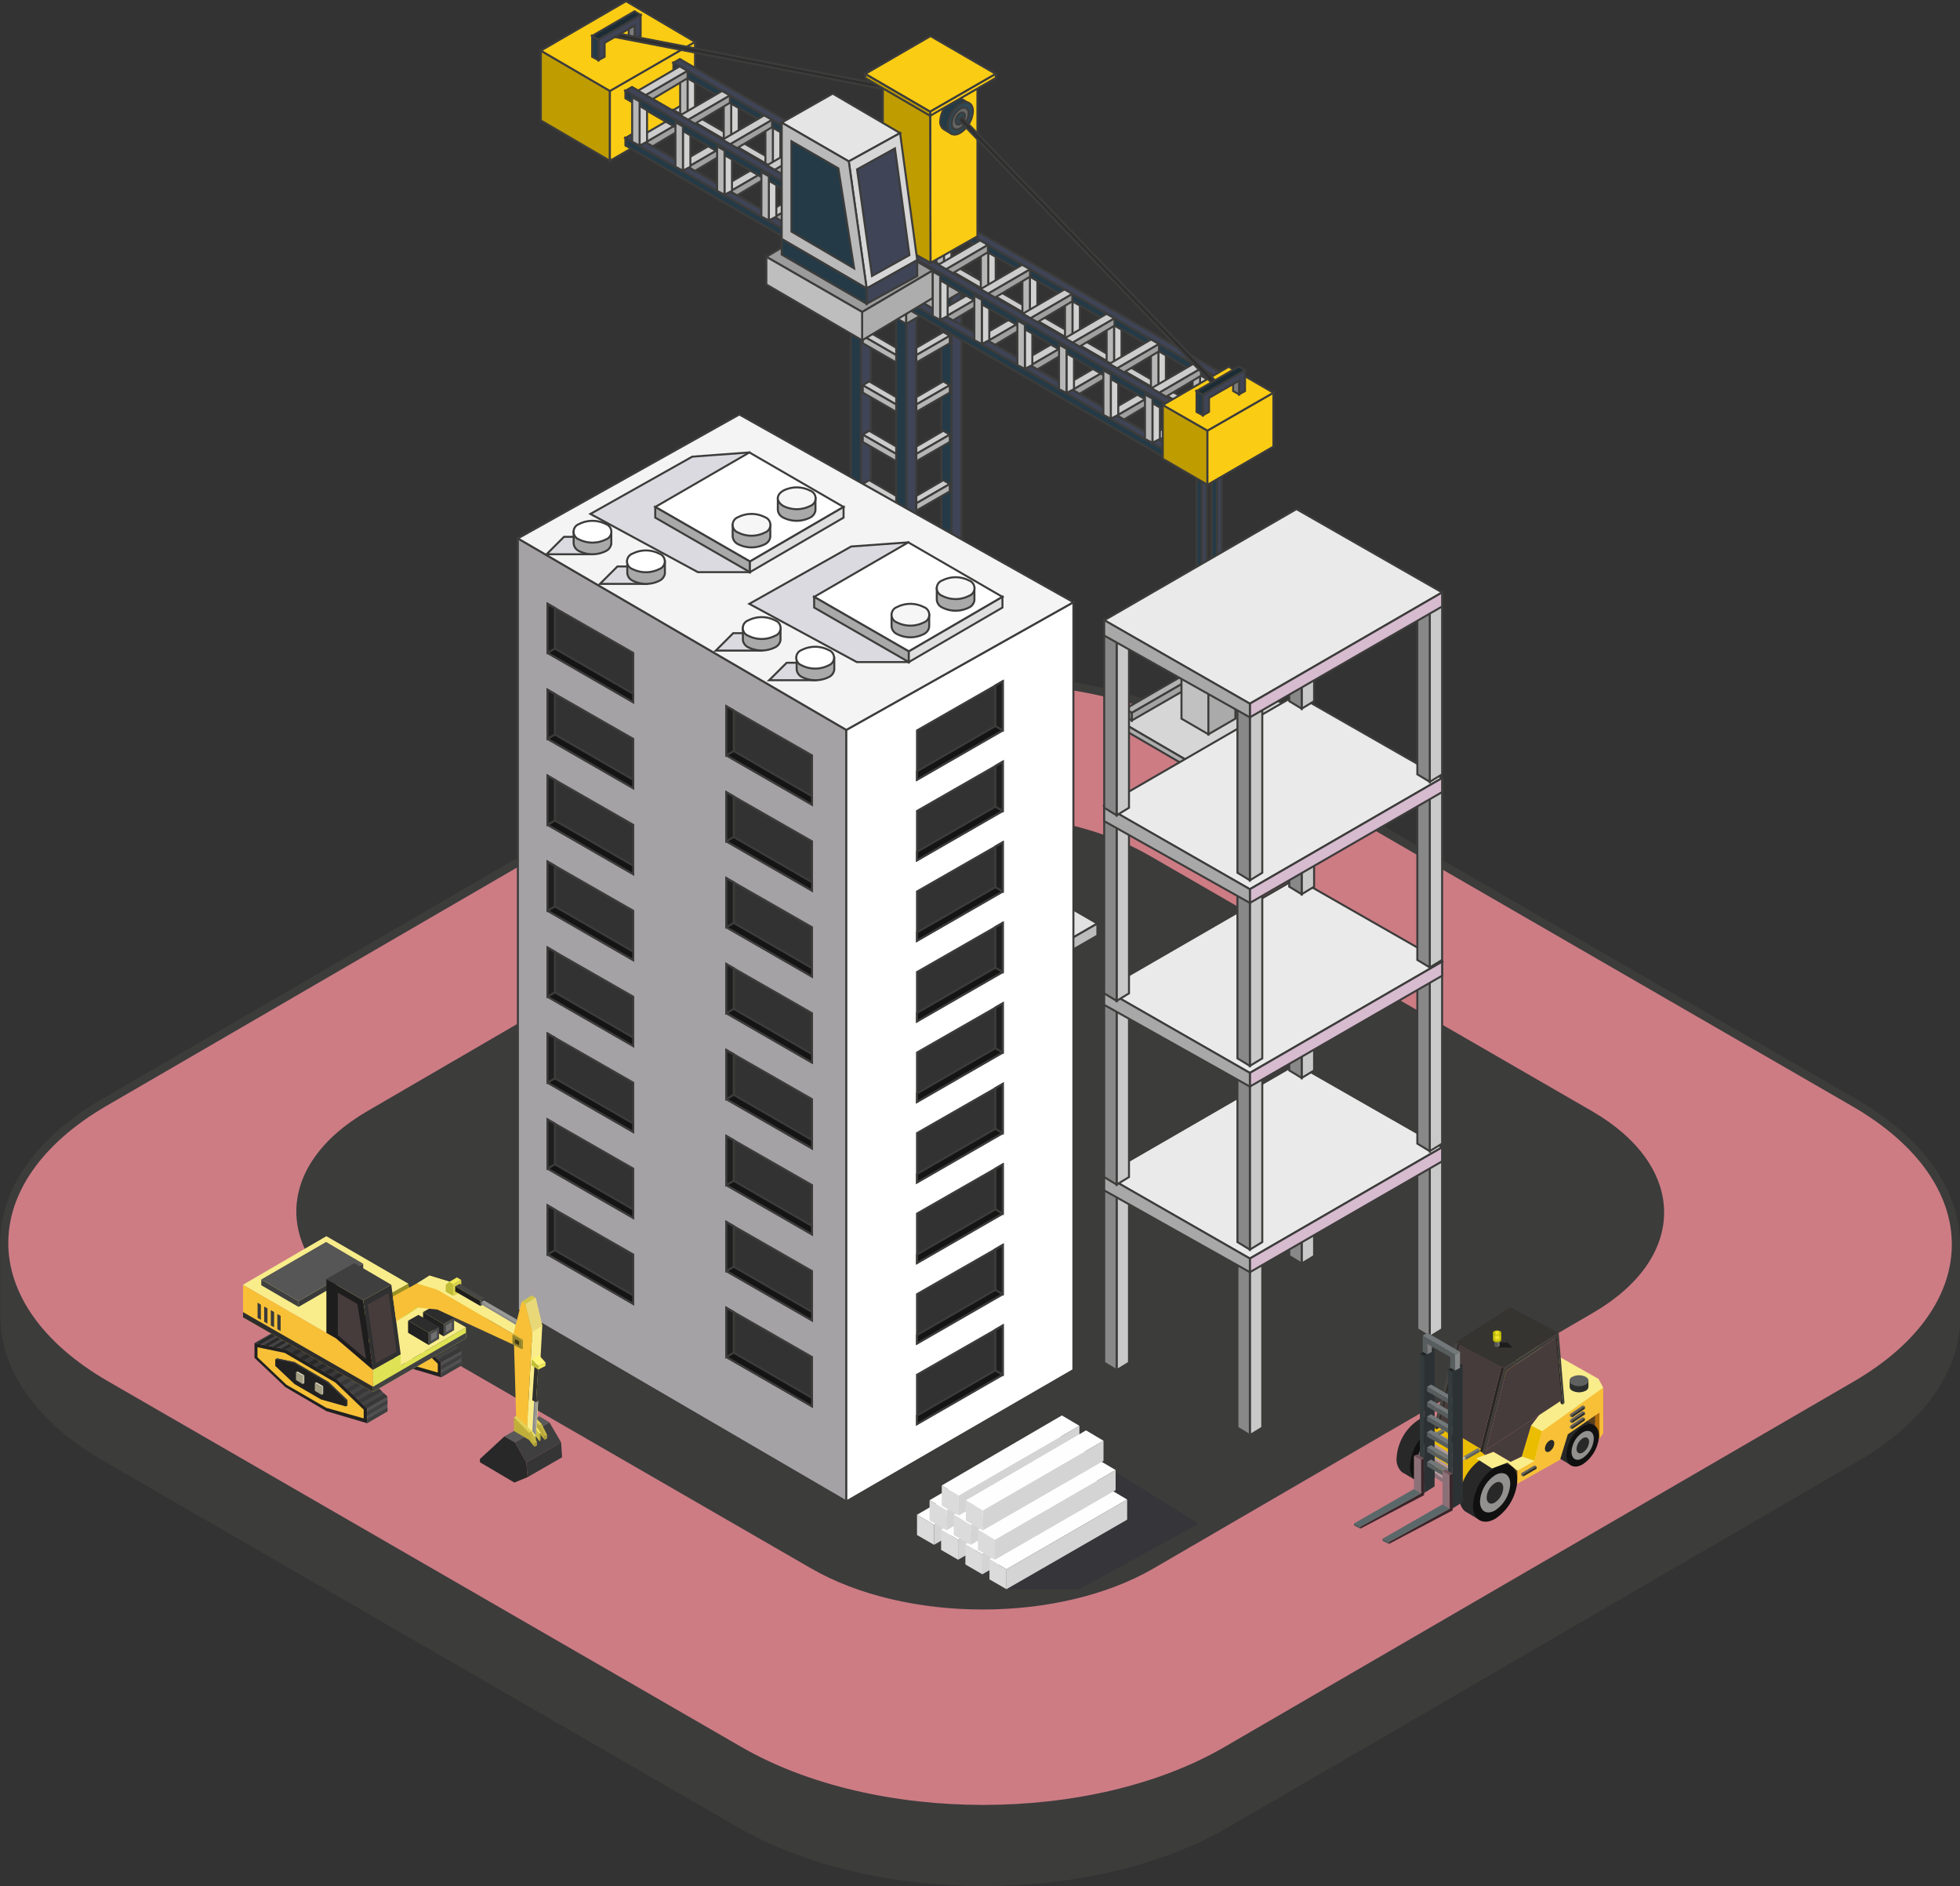 <?xml version="1.0" encoding="UTF-8"?> <svg xmlns="http://www.w3.org/2000/svg" xmlns:xlink="http://www.w3.org/1999/xlink" viewBox="0 0 312.46 300.59"><rect x="0" y="0" width="312.46" height="300.59" fill="#333333" stroke="none"/><defs><style>.cls-1,.cls-3{fill:#3c3c3b;}.cls-1,.cls-10,.cls-11,.cls-12,.cls-13,.cls-14,.cls-15,.cls-16,.cls-17,.cls-18,.cls-19,.cls-2,.cls-20,.cls-21,.cls-22,.cls-23,.cls-24,.cls-25,.cls-26,.cls-27,.cls-28,.cls-29,.cls-3,.cls-30,.cls-31,.cls-32,.cls-33,.cls-34,.cls-35,.cls-36,.cls-37,.cls-38,.cls-39,.cls-4,.cls-40,.cls-41,.cls-42,.cls-43,.cls-44,.cls-45,.cls-46,.cls-47,.cls-5,.cls-6,.cls-7,.cls-8,.cls-9{stroke:#3c3c3b;}.cls-1,.cls-2,.cls-3{stroke-linejoin:round;}.cls-1,.cls-2{stroke-width:1.3px;}.cls-2{fill:#cd7c84;}.cls-3{stroke-width:0.9px;}.cls-4{fill:#e2e2e2;}.cls-10,.cls-11,.cls-12,.cls-13,.cls-14,.cls-15,.cls-16,.cls-17,.cls-18,.cls-19,.cls-20,.cls-21,.cls-22,.cls-23,.cls-24,.cls-25,.cls-26,.cls-27,.cls-28,.cls-29,.cls-30,.cls-31,.cls-32,.cls-33,.cls-34,.cls-35,.cls-36,.cls-37,.cls-38,.cls-39,.cls-4,.cls-40,.cls-41,.cls-42,.cls-43,.cls-44,.cls-45,.cls-46,.cls-47,.cls-5,.cls-6,.cls-7,.cls-8,.cls-9{stroke-miterlimit:10;stroke-width:0.32px;}.cls-5{fill:#bcbcbc;}.cls-6{fill:#adadad;}.cls-7{fill:#d6d6d6;}.cls-8{fill:#b2b2b2;}.cls-9{fill:#a3a3a3;}.cls-10,.cls-114{fill:#8e8e8e;}.cls-11{fill:#c1c1c1;}.cls-12{fill:#aaa;}.cls-128,.cls-13{fill:#9b9b9b;}.cls-14{fill:#bf9c00;}.cls-15{fill:#fbcc14;}.cls-16{fill:#cecece;}.cls-17{fill:#3f4456;}.cls-18{fill:#243a47;}.cls-19{fill:#ccc;}.cls-20{fill:#b5b5b5;}.cls-21{fill:#ddd;}.cls-22{fill:#a0a0a0;}.cls-23{fill:#d1d1d1;}.cls-24{fill:#b7b7b7;}.cls-25{fill:#1b2c35;}.cls-132,.cls-26{fill:#7c7c7c;}.cls-27,.cls-55{fill:#2d2d2d;}.cls-28{fill:#2f4956;}.cls-107,.cls-29{fill:#666;}.cls-30{fill:#bebebf;}.cls-31{fill:#e5e5e5;}.cls-32{fill:#bababa;}.cls-33{fill:#c9c9c9;}.cls-34{fill:#888;}.cls-35{fill:#eaeaea;}.cls-36{fill:#d7bbcf;}.cls-37{fill:#a8a8a8;}.cls-38{fill:#a5a2a5;}.cls-39{fill:#fff;}.cls-40{fill:#f4f4f4;}.cls-41{fill:#dadae0;}.cls-42{fill:#a9a9a9;}.cls-43{fill:#dfdfdf;}.cls-44{fill:#f6f6f6;}.cls-45{fill:#323232;}.cls-46{fill:#141414;}.cls-47{fill:#1e1e1e;}.cls-48{fill:#212121;}.cls-49{fill:#444;}.cls-50{fill:#383838;}.cls-51{fill:#515151;}.cls-52{fill:#3f3f3f;}.cls-53{fill:#282828;}.cls-54{fill:#f7c037;}.cls-56{fill:#d3ccb6;}.cls-57{fill:#c1bba3;}.cls-58{fill:#a59f83;}.cls-59{fill:#7a7a7a;}.cls-60{fill:#686868;}.cls-61{fill:#545454;}.cls-62{fill:#f9ed8b;}.cls-63{fill:#3a3a3a;}.cls-64{fill:#565656;}.cls-65{fill:#1e1d1d;}.cls-66{fill:#473c3c;}.cls-67{fill:#303030;}.cls-68{fill:#dee254;}.cls-69{fill:#9b9223;}.cls-70{fill:#424242;}.cls-71{fill:#494949;}.cls-72{fill:#707070;}.cls-73{fill:#595959;}.cls-74{fill:#353535;}.cls-75{fill:#c6b642;}.cls-76{fill:#ad9c3a;}.cls-77{fill:#e2d156;}.cls-78{fill:#bfaf3a;}.cls-79{fill:#ddd53e;}.cls-80{fill:#c1bd36;}.cls-81{fill:#d1d143;}.cls-82{fill:#d3c64a;}.cls-83{fill:#e8d877;}.cls-84{fill:#a59a32;}.cls-85{fill:#998c2e;}.cls-86{fill:#91832d;}.cls-87{fill:#514719;}.cls-88{fill:#423915;}.cls-89{fill:#332b10;}.cls-90{fill:#231d0b;}.cls-91{fill:#dbd349;}.cls-92{fill:#f2ea57;}.cls-93{fill:#474743;}.cls-94{fill:#353533;}.cls-95{fill:#1e1e1c;}.cls-96{fill:#999;}.cls-97{fill:#898989;}.cls-98{fill:#ccc242;}.cls-99{fill:#f7ec6d;}.cls-100{fill:#ada736;}.cls-101{fill:#3d3d3a;}.cls-102{fill:#30302d;}.cls-103{fill:#fff576;}.cls-104{fill:#5b3f1a;}.cls-105{fill:#b76f08;}.cls-106{fill:#111010;}.cls-108{fill:#eabd00;}.cls-109{fill:#93918f;}.cls-110{fill:#3d3c39;}.cls-111{fill:#45433f;}.cls-112{fill:#353431;}.cls-113{fill:#282725;}.cls-115{fill:#d68a02;}.cls-116{fill:#8c7077;}.cls-117{fill:#b29aa1;}.cls-118{fill:#343b3d;}.cls-119{fill:#212526;}.cls-120{fill:#2c3233;}.cls-121{fill:#39262a;}.cls-122{fill:#705259;}.cls-123{fill:#5b686a;}.cls-124{fill:#4b5859;}.cls-125{fill:#585d5e;}.cls-126{fill:#73797a;}.cls-127{fill:#dbdbdb;}.cls-129{fill:#5f6060;}.cls-130{fill:#2c2d2d;}.cls-131{fill:#858889;}.cls-133{fill:#1c1c1c;}.cls-134{fill:#6b6b6b;}.cls-135{fill:#5b5b5b;}.cls-136{fill:url(#Sfumatura_senza_nome_2);}.cls-137{fill:url(#Sfumatura_senza_nome_2-2);}.cls-138{fill:#fffeff;}.cls-139{fill:#d4d4d4;}.cls-140{fill:#32323a;opacity:0.7;}</style><radialGradient id="Sfumatura_senza_nome_2" cx="238.67" cy="213.18" r="0.71" gradientUnits="userSpaceOnUse"><stop offset="0" stop-color="#fff137"></stop><stop offset="1" stop-color="#b4b400"></stop></radialGradient><radialGradient id="Sfumatura_senza_nome_2-2" cx="238.67" cy="212.44" r="0.55" xlink:href="#Sfumatura_senza_nome_2"></radialGradient></defs><g id="Layer_2" data-name="Layer 2"><g id="Layer_1-2" data-name="Layer 1"><path class="cls-1" d="M295.85,220.72,195.52,279c-21.37,12.42-56.13,12.42-77.64,0l-101-58.3C6.06,214.47.66,206.26.68,198.07l0,11.61c0,8.19,5.38,16.39,16.21,22.64l101,58.31c21.52,12.42,56.28,12.42,77.65,0l100.33-58.31c10.62-6.17,15.93-14.24,16-22.33l0-11.6C311.79,206.47,306.47,214.55,295.85,220.72Z"></path><path class="cls-2" d="M295.6,175.74c21.51,12.42,21.63,32.56.25,45L195.52,279c-21.37,12.42-56.13,12.42-77.64,0l-101-58.3c-21.51-12.42-21.63-32.56-.25-45L117,117.44c21.37-12.42,56.13-12.43,77.64,0Z"></path><path class="cls-3" d="M253.53,177.46c15,8.67,15.1,22.73.18,31.4l-70,40.7c-14.92,8.68-39.19,8.68-54.21,0L59,208.86c-15-8.67-15.1-22.73-.18-31.4l70-40.7c14.93-8.68,39.19-8.68,54.21,0Z"></path><polygon class="cls-4" points="114.01 147.19 144.3 164.83 174.94 147.19 144.47 129.55 114.01 147.19"></polygon><polygon class="cls-5" points="144.3 166.75 144.3 164.83 174.94 147.19 174.94 149.11 144.3 166.75"></polygon><polygon class="cls-6" points="114.01 149.11 114.01 147.19 144.3 164.83 144.3 166.75 114.01 149.11"></polygon><polygon class="cls-7" points="177.33 114.26 192.65 123.19 208.15 114.26 192.74 105.34 177.33 114.26"></polygon><polygon class="cls-5" points="192.65 124.16 192.65 123.19 208.15 114.26 208.15 115.24 192.65 124.16"></polygon><polygon class="cls-6" points="177.33 115.24 177.33 114.26 192.65 123.19 192.65 124.16 177.33 115.24"></polygon><polygon class="cls-8" points="205.94 113.31 204.87 112.67 191.89 120.19 192.93 120.81 205.94 113.31"></polygon><polygon class="cls-9" points="205.94 113.31 205.94 114.54 192.93 122.03 192.93 120.81 205.94 113.31"></polygon><polygon class="cls-10" points="192.93 122.03 191.89 121.43 191.89 120.19 192.93 120.81 192.93 122.03"></polygon><polygon class="cls-8" points="193.44 106.1 192.36 105.47 179.38 112.99 180.43 113.61 193.44 106.1"></polygon><polygon class="cls-9" points="193.44 106.1 193.44 107.34 180.43 114.83 180.43 113.61 193.44 106.1"></polygon><polygon class="cls-10" points="180.43 114.83 179.38 114.23 179.38 112.99 180.43 113.61 180.43 114.83"></polygon><polygon class="cls-11" points="188.35 114.54 188.35 106.25 192.64 108.72 192.64 117.03 188.35 114.54"></polygon><polygon class="cls-12" points="196.94 114.54 196.94 106.25 192.64 108.72 192.64 117.03 196.94 114.54"></polygon><polygon class="cls-13" points="188.35 106.25 192.64 103.75 196.94 106.25 192.64 108.72 188.35 106.25"></polygon><polygon class="cls-14" points="131.38 147.51 131.38 136.8 144.47 144.34 144.47 155.1 131.38 147.51"></polygon><polygon class="cls-15" points="157.57 147.51 157.57 136.8 144.47 144.34 144.47 155.1 157.57 147.51"></polygon><polygon class="cls-16" points="131.38 136.83 144.47 129.23 157.57 136.83 144.47 144.37 131.38 136.83"></polygon><polygon class="cls-14" points="134.18 136.62 134.18 128.19 144.47 134.12 144.47 142.58 134.18 136.62"></polygon><polygon class="cls-15" points="154.77 136.62 154.77 128.19 144.47 134.12 144.47 142.58 154.77 136.62"></polygon><polygon class="cls-16" points="134.18 128.21 144.47 122.24 154.77 128.21 144.47 134.14 134.18 128.21"></polygon><polygon class="cls-14" points="86.22 19.2 86.22 8.07 97.23 14.47 97.23 25.63 86.22 19.2"></polygon><polygon class="cls-15" points="110.8 17.76 110.8 6.65 97.23 14.47 97.23 25.63 110.8 17.76"></polygon><polygon class="cls-15" points="86.22 8.07 99.8 0.19 110.8 6.68 97.23 14.5 86.22 8.07"></polygon><polygon class="cls-17" points="146.08 48.77 146.08 132.38 144.47 133.2 144.47 49.66 146.08 48.77"></polygon><polygon class="cls-18" points="142.87 48.77 142.87 132.38 144.47 133.2 144.47 49.66 142.87 48.77"></polygon><polygon class="cls-17" points="192.36 65.1 192.36 106.91 191.55 107.32 191.55 65.55 192.36 65.1"></polygon><polygon class="cls-18" points="190.75 65.1 190.75 106.91 191.55 107.32 191.55 65.55 190.75 65.1"></polygon><polygon class="cls-17" points="194.79 63.89 194.79 105.7 193.99 106.11 193.99 64.34 194.79 63.89"></polygon><polygon class="cls-18" points="193.18 63.89 193.18 105.7 193.99 106.11 193.99 64.34 193.18 63.89"></polygon><polygon class="cls-17" points="153.28 44.61 153.28 128.22 151.67 129.04 151.67 45.5 153.28 44.61"></polygon><polygon class="cls-18" points="150.07 44.61 150.07 128.22 151.67 129.04 151.67 45.5 150.07 44.61"></polygon><polygon class="cls-17" points="138.84 44.61 138.84 128.22 137.23 129.04 137.23 45.5 138.84 44.61"></polygon><polygon class="cls-18" points="135.63 44.61 135.63 128.22 137.23 129.04 137.23 45.5 135.63 44.61"></polygon><polygon class="cls-19" points="137.54 53.52 138.56 52.92 142.87 55.43 142.87 56.6 137.54 53.52"></polygon><polygon class="cls-20" points="137.54 53.52 137.54 54.7 142.87 57.77 142.87 56.6 137.54 53.52"></polygon><polygon class="cls-19" points="137.54 61.4 138.56 60.79 142.87 63.3 142.87 64.47 137.54 61.4"></polygon><polygon class="cls-20" points="137.54 61.4 137.54 62.57 142.87 65.64 142.87 64.47 137.54 61.4"></polygon><polygon class="cls-19" points="137.54 69.27 138.56 68.66 142.87 71.17 142.87 72.35 137.54 69.27"></polygon><polygon class="cls-20" points="137.54 69.27 137.54 70.44 142.87 73.51 142.87 72.35 137.54 69.27"></polygon><polygon class="cls-19" points="137.54 77.14 138.56 76.53 142.87 79.04 142.87 80.22 137.54 77.14"></polygon><polygon class="cls-20" points="137.54 77.14 137.54 78.31 142.87 81.38 142.87 80.22 137.54 77.14"></polygon><polygon class="cls-19" points="137.54 85 138.56 84.4 142.87 86.91 142.87 88.09 137.54 85"></polygon><polygon class="cls-20" points="137.54 85 137.54 86.18 142.87 89.25 142.87 88.09 137.54 85"></polygon><polygon class="cls-19" points="137.54 92.88 138.56 92.27 142.87 94.78 142.87 95.96 137.54 92.88"></polygon><polygon class="cls-20" points="137.54 92.88 137.54 94.05 142.87 97.12 142.87 95.96 137.54 92.88"></polygon><polygon class="cls-19" points="137.54 100.75 138.56 100.14 142.87 102.65 142.87 103.83 137.54 100.75"></polygon><polygon class="cls-20" points="137.54 100.75 137.54 101.92 142.87 104.99 142.87 103.83 137.54 100.75"></polygon><polygon class="cls-19" points="137.54 108.62 138.56 108.01 142.87 110.52 142.87 111.7 137.54 108.62"></polygon><polygon class="cls-20" points="137.54 108.62 137.54 109.79 142.87 112.86 142.87 111.7 137.54 108.62"></polygon><polygon class="cls-19" points="137.54 116.49 138.56 115.88 142.87 118.39 142.87 119.57 137.54 116.49"></polygon><polygon class="cls-20" points="137.54 116.49 137.54 117.66 142.87 120.73 142.87 119.57 137.54 116.49"></polygon><polygon class="cls-19" points="137.54 124.36 138.56 123.75 142.87 126.27 142.87 127.44 137.54 124.36"></polygon><polygon class="cls-20" points="137.54 124.36 137.54 125.53 142.87 128.6 142.87 127.44 137.54 124.36"></polygon><polygon class="cls-19" points="151.41 53.52 150.38 52.92 146.08 55.43 146.08 56.6 151.41 53.52"></polygon><polygon class="cls-20" points="151.41 53.52 151.41 54.7 146.08 57.77 146.08 56.6 151.41 53.52"></polygon><polygon class="cls-19" points="151.41 61.4 150.38 60.79 146.08 63.3 146.08 64.47 151.41 61.4"></polygon><polygon class="cls-20" points="151.41 61.4 151.41 62.57 146.08 65.64 146.08 64.47 151.41 61.4"></polygon><polygon class="cls-19" points="151.41 69.27 150.38 68.66 146.08 71.17 146.08 72.35 151.41 69.27"></polygon><polygon class="cls-20" points="151.41 69.27 151.41 70.44 146.08 73.51 146.08 72.35 151.41 69.27"></polygon><polygon class="cls-19" points="151.41 77.14 150.38 76.53 146.08 79.04 146.08 80.22 151.41 77.14"></polygon><polygon class="cls-20" points="151.41 77.14 151.41 78.31 146.08 81.38 146.08 80.22 151.41 77.14"></polygon><polygon class="cls-19" points="151.41 85 150.38 84.4 146.08 86.91 146.08 88.09 151.41 85"></polygon><polygon class="cls-20" points="151.41 85 151.41 86.18 146.08 89.25 146.08 88.09 151.41 85"></polygon><polygon class="cls-19" points="151.41 92.88 150.38 92.27 146.08 94.78 146.08 95.96 151.41 92.88"></polygon><polygon class="cls-20" points="151.41 92.88 151.41 94.05 146.08 97.12 146.08 95.96 151.41 92.88"></polygon><polygon class="cls-19" points="151.41 100.75 150.38 100.14 146.08 102.65 146.08 103.83 151.41 100.75"></polygon><polygon class="cls-20" points="151.41 100.75 151.41 101.92 146.08 104.99 146.08 103.83 151.41 100.75"></polygon><polygon class="cls-19" points="151.41 108.62 150.38 108.01 146.08 110.52 146.08 111.7 151.41 108.62"></polygon><polygon class="cls-20" points="151.41 108.62 151.41 109.79 146.08 112.86 146.08 111.7 151.41 108.62"></polygon><polygon class="cls-19" points="151.41 116.49 150.38 115.88 146.08 118.39 146.08 119.57 151.41 116.49"></polygon><polygon class="cls-20" points="151.41 116.49 151.41 117.66 146.08 120.73 146.08 119.57 151.41 116.49"></polygon><polygon class="cls-19" points="151.41 124.36 150.38 123.75 146.08 126.27 146.08 127.44 151.41 124.36"></polygon><polygon class="cls-20" points="151.41 124.36 151.41 125.53 146.08 128.6 146.08 127.44 151.41 124.36"></polygon><polygon class="cls-11" points="134.18 45.64 134.18 43.56 144.47 49.49 144.47 51.61 134.18 45.64"></polygon><polygon class="cls-12" points="154.77 45.64 154.77 43.56 144.47 49.49 144.47 51.61 154.77 45.64"></polygon><polygon class="cls-13" points="134.18 43.59 144.47 37.61 154.77 43.59 144.47 49.51 134.18 43.59"></polygon><polygon class="cls-19" points="99.73 22.01 100.75 21.4 187.17 71.47 186.18 72.07 99.73 22.01"></polygon><polygon class="cls-20" points="99.73 22.01 99.73 23.18 186.18 73.22 186.18 72.06 99.73 22.01"></polygon><polygon class="cls-17" points="99.73 22.01 100.75 21.4 187.17 71.47 186.18 72.07 99.73 22.01"></polygon><polygon class="cls-18" points="99.73 22.01 99.73 23.18 186.18 73.22 186.18 72.06 99.73 22.01"></polygon><polygon class="cls-21" points="187.17 71.47 187.17 72.6 186.18 73.22 186.18 72.06 187.17 71.47"></polygon><polygon class="cls-19" points="107.35 17.54 108.38 16.93 194.79 67 193.8 67.6 107.35 17.54"></polygon><polygon class="cls-20" points="107.35 17.54 107.35 18.71 193.8 68.75 193.8 67.59 107.35 17.54"></polygon><polygon class="cls-21" points="194.79 67 194.79 68.13 193.8 68.75 193.8 67.59 194.79 67"></polygon><polygon class="cls-19" points="191.47 66.25 190.22 65.52 183.58 69.39 184.82 70.11 191.47 66.25"></polygon><polygon class="cls-22" points="191.47 66.25 191.47 67.41 185.9 70.74 184.82 70.11 191.47 66.25"></polygon><polygon class="cls-19" points="184.76 62.36 183.5 61.64 176.87 65.51 178.1 66.22 184.76 62.36"></polygon><polygon class="cls-22" points="184.76 62.36 184.76 63.52 179.19 66.85 178.1 66.22 184.76 62.36"></polygon><polygon class="cls-19" points="177.67 58.27 176.41 57.54 169.78 61.41 171.01 62.13 177.67 58.27"></polygon><polygon class="cls-22" points="177.67 58.27 177.67 59.43 172.1 62.76 171.01 62.13 177.67 58.27"></polygon><polygon class="cls-19" points="170.95 54.38 169.7 53.66 163.06 57.53 164.3 58.24 170.95 54.38"></polygon><polygon class="cls-22" points="170.95 54.38 170.95 55.54 165.38 58.87 164.3 58.24 170.95 54.38"></polygon><polygon class="cls-19" points="164.21 50.45 162.95 49.73 156.32 53.6 157.55 54.32 164.21 50.45"></polygon><polygon class="cls-22" points="164.21 50.45 164.21 51.62 158.63 54.95 157.55 54.32 164.21 50.45"></polygon><polygon class="cls-19" points="157.49 46.56 156.24 45.84 149.6 49.72 150.84 50.43 157.49 46.56"></polygon><polygon class="cls-22" points="157.49 46.56 157.49 47.73 151.92 51.06 150.84 50.43 157.49 46.56"></polygon><polygon class="cls-19" points="150.4 42.47 149.15 41.75 142.51 45.62 143.75 46.34 150.4 42.47"></polygon><polygon class="cls-22" points="150.4 42.47 150.4 43.64 144.83 46.97 143.75 46.34 150.4 42.47"></polygon><polygon class="cls-19" points="143.69 38.59 142.43 37.86 135.8 41.73 137.03 42.45 143.69 38.59"></polygon><polygon class="cls-22" points="143.69 38.59 143.69 39.75 138.12 43.08 137.03 42.45 143.69 38.59"></polygon><polygon class="cls-19" points="136.88 34.62 135.63 33.89 128.99 37.77 130.23 38.48 136.88 34.62"></polygon><polygon class="cls-22" points="136.88 34.62 136.88 35.78 131.31 39.11 130.23 38.48 136.88 34.62"></polygon><polygon class="cls-19" points="130.16 30.73 128.91 30.01 122.28 33.88 123.51 34.59 130.16 30.73"></polygon><polygon class="cls-22" points="130.16 30.73 130.16 31.89 124.59 35.22 123.51 34.59 130.16 30.73"></polygon><polygon class="cls-19" points="123.08 26.64 121.82 25.91 115.19 29.78 116.42 30.5 123.08 26.64"></polygon><polygon class="cls-22" points="123.08 26.64 123.08 27.8 117.51 31.13 116.42 30.5 123.08 26.64"></polygon><polygon class="cls-19" points="116.36 22.75 115.11 22.03 108.47 25.9 109.71 26.61 116.36 22.75"></polygon><polygon class="cls-22" points="116.36 22.75 116.36 23.91 110.79 27.24 109.71 26.61 116.36 22.75"></polygon><polygon class="cls-19" points="109.61 18.82 108.36 18.1 101.72 21.97 102.96 22.69 109.61 18.82"></polygon><polygon class="cls-22" points="109.61 18.82 109.61 19.99 104.04 23.32 102.96 22.69 109.61 18.82"></polygon><polygon class="cls-23" points="192.49 60.45 192.49 65.53 191.31 66.14 191.31 59.77 192.49 60.45"></polygon><polygon class="cls-24" points="190.12 58.45 190.12 65.53 191.31 66.14 191.31 59.11 190.12 58.45"></polygon><polygon class="cls-23" points="185.86 56.59 185.86 61.69 184.67 62.29 184.67 55.91 185.86 56.59"></polygon><polygon class="cls-24" points="183.48 54.61 183.48 61.69 184.67 62.29 184.67 55.27 183.48 54.61"></polygon><polygon class="cls-23" points="178.79 52.49 178.79 57.59 177.6 58.2 177.6 51.81 178.79 52.49"></polygon><polygon class="cls-24" points="176.42 50.51 176.42 57.59 177.6 58.2 177.6 51.17 176.42 50.51"></polygon><polygon class="cls-23" points="172.15 48.64 172.15 53.75 170.97 54.36 170.97 48.02 172.15 48.64"></polygon><polygon class="cls-24" points="169.78 46.67 169.78 53.75 170.97 54.36 170.97 47.33 169.78 46.67"></polygon><polygon class="cls-23" points="165.37 44.75 165.37 49.82 164.18 50.43 164.18 44.07 165.37 44.75"></polygon><polygon class="cls-24" points="162.99 42.74 162.99 49.82 164.18 50.43 164.18 43.4 162.99 42.74"></polygon><polygon class="cls-23" points="158.73 40.88 158.73 45.98 157.54 46.59 157.54 40.2 158.73 40.88"></polygon><polygon class="cls-24" points="156.36 38.9 156.36 45.98 157.54 46.59 157.54 39.56 156.36 38.9"></polygon><polygon class="cls-23" points="151.67 36.78 151.67 41.88 150.48 42.49 150.48 36.1 151.67 36.78"></polygon><polygon class="cls-24" points="149.29 34.81 149.29 41.88 150.48 42.49 150.48 35.47 149.29 34.81"></polygon><polygon class="cls-23" points="145.03 32.94 145.03 38.04 143.84 38.65 143.84 32.31 145.03 32.94"></polygon><polygon class="cls-24" points="142.65 30.96 142.65 38.04 143.84 38.65 143.84 31.62 142.65 30.96"></polygon><polygon class="cls-23" points="138.1 28.91 138.1 33.98 136.91 34.59 136.91 28.23 138.1 28.91"></polygon><polygon class="cls-24" points="135.72 26.91 135.72 33.98 136.91 34.59 136.91 27.57 135.72 26.91"></polygon><polygon class="cls-23" points="131.46 25.04 131.46 30.14 130.27 30.75 130.27 24.37 131.46 25.04"></polygon><polygon class="cls-24" points="129.09 23.06 129.09 30.14 130.27 30.75 130.27 23.72 129.09 23.06"></polygon><polygon class="cls-23" points="124.4 20.94 124.4 26.05 123.21 26.66 123.21 20.27 124.4 20.94"></polygon><polygon class="cls-24" points="122.02 18.97 122.02 26.05 123.21 26.66 123.21 19.63 122.02 18.97"></polygon><polygon class="cls-23" points="117.76 17.1 117.76 22.2 116.57 22.81 116.57 16.47 117.76 17.1"></polygon><polygon class="cls-24" points="115.38 15.13 115.38 22.2 116.57 22.81 116.57 15.79 115.38 15.13"></polygon><polygon class="cls-23" points="110.8 12.97 110.8 18.08 109.61 18.68 109.61 12.34 110.8 12.97"></polygon><polygon class="cls-24" points="108.43 11 108.43 18.08 109.61 18.68 109.61 11.66 108.43 11"></polygon><polygon class="cls-19" points="99.73 14.48 100.75 13.88 187.17 63.95 186.18 64.55 99.73 14.48"></polygon><polygon class="cls-20" points="99.73 14.48 99.73 15.66 186.18 65.7 186.18 64.53 99.73 14.48"></polygon><polygon class="cls-17" points="99.73 14.48 100.75 13.88 187.17 63.95 186.18 64.55 99.73 14.48"></polygon><polygon class="cls-18" points="99.73 14.48 99.73 15.66 186.18 65.7 186.18 64.53 99.73 14.48"></polygon><polygon class="cls-21" points="187.17 63.95 187.17 65.07 186.18 65.7 186.18 64.53 187.17 63.95"></polygon><polygon class="cls-17" points="107.35 10.01 108.38 9.41 194.79 59.48 193.8 60.08 107.35 10.01"></polygon><polygon class="cls-18" points="107.35 10.01 107.35 11.19 193.8 61.23 193.8 60.07 107.35 10.01"></polygon><polygon class="cls-21" points="194.79 59.48 194.79 60.6 193.8 61.23 193.8 60.07 194.79 59.48"></polygon><polygon class="cls-19" points="191.47 58.72 190.22 58 183.58 61.87 184.82 62.59 191.47 58.72"></polygon><polygon class="cls-22" points="191.47 58.72 191.47 59.88 185.9 63.21 184.82 62.59 191.47 58.72"></polygon><polygon class="cls-19" points="184.76 54.83 183.5 54.11 176.87 57.98 178.1 58.7 184.76 54.83"></polygon><polygon class="cls-22" points="184.76 54.83 184.76 55.99 179.19 59.33 178.1 58.7 184.76 54.83"></polygon><polygon class="cls-19" points="177.67 50.74 176.41 50.02 169.78 53.89 171.01 54.6 177.67 50.74"></polygon><polygon class="cls-22" points="177.67 50.74 177.67 51.9 172.1 55.23 171.01 54.6 177.67 50.74"></polygon><polygon class="cls-19" points="170.95 46.85 169.7 46.13 163.06 50 164.3 50.72 170.95 46.85"></polygon><polygon class="cls-22" points="170.95 46.85 170.95 48.02 165.38 51.34 164.3 50.72 170.95 46.85"></polygon><polygon class="cls-19" points="164.21 42.93 162.95 42.21 156.32 46.08 157.55 46.79 164.21 42.93"></polygon><polygon class="cls-22" points="164.21 42.93 164.21 44.09 158.63 47.42 157.55 46.79 164.21 42.93"></polygon><polygon class="cls-19" points="157.49 39.04 156.24 38.32 149.6 42.19 150.84 42.91 157.49 39.04"></polygon><polygon class="cls-22" points="157.49 39.04 157.49 40.2 151.92 43.53 150.84 42.91 157.49 39.04"></polygon><polygon class="cls-19" points="150.4 34.95 149.15 34.23 142.51 38.1 143.75 38.81 150.4 34.95"></polygon><polygon class="cls-22" points="150.4 34.95 150.4 36.11 144.83 39.44 143.75 38.81 150.4 34.95"></polygon><polygon class="cls-19" points="143.69 31.06 142.43 30.34 135.8 34.21 137.03 34.93 143.69 31.06"></polygon><polygon class="cls-22" points="143.69 31.06 143.69 32.22 138.12 35.55 137.03 34.93 143.69 31.06"></polygon><polygon class="cls-19" points="136.88 27.09 135.63 26.37 128.99 30.24 130.23 30.95 136.88 27.09"></polygon><polygon class="cls-22" points="136.88 27.09 136.88 28.25 131.31 31.58 130.23 30.95 136.88 27.09"></polygon><polygon class="cls-19" points="130.16 23.2 128.91 22.48 122.28 26.35 123.51 27.07 130.16 23.2"></polygon><polygon class="cls-22" points="130.16 23.2 130.16 24.36 124.59 27.69 123.51 27.07 130.16 23.2"></polygon><polygon class="cls-19" points="123.08 19.11 121.82 18.39 115.19 22.26 116.42 22.98 123.08 19.11"></polygon><polygon class="cls-22" points="123.08 19.11 123.08 20.27 117.51 23.6 116.42 22.98 123.08 19.11"></polygon><polygon class="cls-19" points="116.36 15.22 115.11 14.5 108.47 18.37 109.71 19.09 116.36 15.22"></polygon><polygon class="cls-22" points="116.36 15.22 116.36 16.38 110.79 19.71 109.71 19.09 116.36 15.22"></polygon><polygon class="cls-19" points="109.61 11.3 108.36 10.58 101.72 14.45 102.96 15.16 109.61 11.3"></polygon><polygon class="cls-22" points="109.61 11.3 109.61 12.46 104.04 15.79 102.96 15.16 109.61 11.3"></polygon><polygon class="cls-23" points="184.91 64.95 184.91 69.96 183.72 70.57 183.72 64.27 184.91 64.95"></polygon><polygon class="cls-24" points="182.53 62.88 182.53 69.96 183.72 70.57 183.72 63.54 182.53 62.88"></polygon><polygon class="cls-23" points="178.27 61.1 178.27 66.12 177.08 66.73 177.08 60.42 178.27 61.1"></polygon><polygon class="cls-24" points="175.9 59.04 175.9 66.12 177.08 66.73 177.08 59.7 175.9 59.04"></polygon><polygon class="cls-23" points="171.21 57.01 171.21 62.02 170.02 62.63 170.02 56.33 171.21 57.01"></polygon><polygon class="cls-24" points="168.83 54.95 168.83 62.02 170.02 62.63 170.02 55.6 168.83 54.95"></polygon><polygon class="cls-23" points="164.57 53.16 164.57 58.18 163.38 58.79 163.38 52.49 164.57 53.16"></polygon><polygon class="cls-24" points="162.19 51.1 162.19 58.18 163.38 58.79 163.38 51.76 162.19 51.1"></polygon><polygon class="cls-23" points="157.71 49.2 157.71 54.21 156.52 54.82 156.52 48.52 157.71 49.2"></polygon><polygon class="cls-24" points="155.33 47.13 155.33 54.21 156.52 54.82 156.52 47.79 155.33 47.13"></polygon><polygon class="cls-23" points="151.07 45.35 151.07 50.37 149.88 50.98 149.88 44.68 151.07 45.35"></polygon><polygon class="cls-24" points="148.7 43.29 148.7 50.37 149.88 50.98 149.88 43.95 148.7 43.29"></polygon><polygon class="cls-23" points="144.01 41.26 144.01 46.27 142.82 46.88 142.82 40.58 144.01 41.26"></polygon><polygon class="cls-24" points="141.63 39.2 141.63 46.27 142.82 46.88 142.82 39.86 141.63 39.2"></polygon><polygon class="cls-23" points="137.37 37.42 137.37 42.43 136.18 43.04 136.18 36.74 137.37 37.42"></polygon><polygon class="cls-24" points="134.99 35.35 134.99 42.43 136.18 43.04 136.18 36.01 134.99 35.35"></polygon><polygon class="cls-23" points="130.4 33.35 130.4 38.36 129.21 38.97 129.21 32.67 130.4 33.35"></polygon><polygon class="cls-24" points="128.02 31.28 128.02 38.36 129.21 38.97 129.21 31.94 128.02 31.28"></polygon><polygon class="cls-23" points="123.76 29.5 123.76 34.52 122.57 35.13 122.57 28.82 123.76 29.5"></polygon><polygon class="cls-24" points="121.38 27.44 121.38 34.52 122.57 35.13 122.57 28.1 121.38 27.44"></polygon><polygon class="cls-17" points="101.17 6.26 101.17 4.08 96.39 6.83 96.39 9.05 95.4 9.59 95.4 6.3 102.13 2.39 102.13 5.73 101.17 6.26"></polygon><polygon class="cls-18" points="95.4 6.3 94.4 5.72 94.4 9.05 95.4 9.59 95.4 6.3"></polygon><polygon class="cls-25" points="102.13 2.39 101.16 1.8 94.4 5.72 95.4 6.3 102.13 2.39"></polygon><polygon class="cls-26" points="101.17 6.26 100.23 5.72 100.23 4.62 101.17 4.08 101.17 6.26"></polygon><polygon class="cls-23" points="116.69 25.41 116.69 30.42 115.5 31.03 115.5 24.73 116.69 25.41"></polygon><polygon class="cls-24" points="114.32 23.34 114.32 30.42 115.5 31.03 115.5 24 114.32 23.34"></polygon><polygon class="cls-23" points="110.06 21.57 110.06 26.58 108.87 27.19 108.87 20.89 110.06 21.57"></polygon><polygon class="cls-24" points="107.68 19.5 107.68 26.58 108.87 27.19 108.87 20.16 107.68 19.5"></polygon><polygon class="cls-23" points="103.15 17.58 103.15 22.59 101.96 23.2 101.96 16.9 103.15 17.58"></polygon><polygon class="cls-24" points="100.78 15.51 100.78 22.59 101.96 23.2 101.96 16.17 100.78 15.51"></polygon><polygon class="cls-14" points="185.37 73.12 185.37 64.52 192.49 68.63 192.49 77.26 185.37 73.12"></polygon><polygon class="cls-15" points="203 71.18 203 62.59 192.49 68.63 192.49 77.27 203 71.18"></polygon><polygon class="cls-15" points="185.37 64.55 195.87 58.45 203 62.59 192.49 68.63 185.37 64.55"></polygon><polygon class="cls-27" points="143.94 14.8 97.99 5.9 98.87 5.4 144.07 14.16 143.94 14.8"></polygon><polygon class="cls-15" points="148.34 41.89 148.28 15.81 155.82 11.38 155.82 37.66 148.34 41.89"></polygon><polygon class="cls-14" points="148.34 41.89 148.28 15.81 140.74 11.38 140.74 37.66 148.34 41.89"></polygon><polygon class="cls-13" points="140.74 11.38 148.34 7.06 155.82 11.38 148.28 15.81 140.74 11.38"></polygon><path class="cls-18" d="M153.85,17.1l.6-.64-1.08-.65a.57.57,0,0,0-.13-.08h0a1.38,1.38,0,0,0-1.35.15,4.36,4.36,0,0,0-2,3.43,1.5,1.5,0,0,0,.45,1.2h0a1,1,0,0,0,.24.15l1.09.67.58-1.13A4.52,4.52,0,0,0,153.85,17.1Z"></path><path class="cls-28" d="M151.1,20a4.38,4.38,0,0,1,2-3.44c1.08-.62,2-.1,2,1.16a4.42,4.42,0,0,1-2,3.43C152,21.82,151.1,21.3,151.1,20Z"></path><path class="cls-29" d="M151.73,19.67a3,3,0,0,1,1.35-2.35c.74-.42,1.34-.06,1.34.79a3,3,0,0,1-1.34,2.34C152.34,20.89,151.73,20.53,151.73,19.67Z"></path><path class="cls-28" d="M152.34,19.32a1.63,1.63,0,0,1,.74-1.29c.4-.23.74,0,.74.43a1.68,1.68,0,0,1-.74,1.29C152.67,20,152.34,19.8,152.34,19.32Z"></path><rect class="cls-27" x="173.11" y="10.69" width="0.66" height="58.74" transform="translate(20.67 131.42) rotate(-43.89)"></rect><polygon class="cls-13" points="122.17 40.93 137.44 49.72 148.67 43.12 133.36 34.27 122.17 40.93"></polygon><polygon class="cls-6" points="148.67 43.12 148.67 47.51 137.37 54.28 137.37 49.77 148.67 43.12"></polygon><polygon class="cls-30" points="122.17 40.93 122.17 45.34 137.44 54.24 137.44 49.72 122.17 40.93"></polygon><polygon class="cls-31" points="135.31 25.72 143.49 21.21 132.75 14.92 124.62 19.54 135.31 25.72"></polygon><polygon class="cls-7" points="143.49 21.21 146.22 41.46 138.16 45.97 135.31 25.72 143.49 21.21"></polygon><polygon class="cls-17" points="142.67 23.65 144.98 40.66 139.01 43.99 136.63 26.99 142.67 23.65"></polygon><polygon class="cls-32" points="135.31 25.72 124.62 19.54 124.62 35.18 124.62 38.09 138.16 45.97 135.31 25.72"></polygon><polygon class="cls-18" points="136.17 42.78 133.65 26.83 126.17 22.51 126.17 36.91 136.17 42.78"></polygon><polygon class="cls-17" points="138.16 45.97 138.16 48.42 146.22 43.99 146.22 41.46 138.16 45.97"></polygon><polygon class="cls-18" points="124.62 38.09 124.62 40.58 138.16 48.42 138.16 45.97 124.62 38.09"></polygon><polygon class="cls-17" points="197.53 62.85 197.53 60.67 192.74 63.42 192.74 65.64 191.76 66.19 191.76 62.9 198.48 58.99 198.48 62.33 197.53 62.85"></polygon><polygon class="cls-18" points="191.76 62.9 190.75 62.32 190.75 65.65 191.76 66.19 191.76 62.9"></polygon><polygon class="cls-25" points="198.48 58.99 197.51 58.4 190.75 62.32 191.76 62.9 198.48 58.99"></polygon><polygon class="cls-26" points="197.53 62.85 196.58 62.32 196.58 61.22 197.53 60.67 197.53 62.85"></polygon><polygon class="cls-15" points="137.93 11.78 148.28 17.8 158.74 11.78 148.34 5.75 137.93 11.78"></polygon><polygon class="cls-15" points="148.28 18.46 148.28 17.8 158.74 11.78 158.74 12.43 148.28 18.46"></polygon><polygon class="cls-14" points="137.93 12.43 137.93 11.78 148.28 17.8 148.28 18.46 137.93 12.43"></polygon><polygon class="cls-33" points="201.23 198.55 201.23 227.53 199.25 228.74 199.25 199.1 201.23 198.55"></polygon><polygon class="cls-34" points="197.27 197.63 197.27 227.53 199.25 228.74 199.25 198.37 197.27 197.63"></polygon><polygon class="cls-33" points="179.98 188.19 179.98 217.18 178.01 218.38 178.01 188.74 179.98 188.19"></polygon><polygon class="cls-34" points="176.03 187.27 176.03 217.18 178.01 218.38 178.01 188.02 176.03 187.27"></polygon><polygon class="cls-33" points="209.49 171.2 209.49 200.18 207.51 201.38 207.51 171.74 209.49 171.2"></polygon><polygon class="cls-34" points="205.53 170.27 205.53 200.18 207.51 201.38 207.51 171.02 205.53 170.27"></polygon><polygon class="cls-33" points="229.9 182.86 229.9 211.84 227.93 213.05 227.93 183.41 229.9 182.86"></polygon><polygon class="cls-34" points="225.95 181.94 225.95 211.84 227.93 213.05 227.93 182.68 225.95 181.94"></polygon><polygon class="cls-35" points="229.9 182.85 199.25 200.58 176.03 187.29 206.68 169.58 229.9 182.85"></polygon><polygon class="cls-36" points="229.9 182.85 229.9 185.09 199.25 202.76 199.25 200.58 229.9 182.85"></polygon><polygon class="cls-37" points="199.25 202.76 176.03 189.72 176.03 187.27 199.25 200.58 199.25 202.76"></polygon><polygon class="cls-33" points="201.23 168.97 201.23 197.96 199.25 199.16 199.25 169.52 201.23 168.97"></polygon><polygon class="cls-34" points="197.27 168.05 197.27 197.96 199.25 199.16 199.25 168.8 197.27 168.05"></polygon><polygon class="cls-33" points="179.98 158.62 179.98 187.6 178.01 188.8 178.01 159.16 179.98 158.62"></polygon><polygon class="cls-34" points="176.03 157.69 176.03 187.6 178.01 188.8 178.01 158.44 176.03 157.69"></polygon><polygon class="cls-33" points="209.49 141.62 209.49 170.6 207.51 171.8 207.51 142.17 209.49 141.62"></polygon><polygon class="cls-34" points="205.53 140.69 205.53 170.6 207.51 171.8 207.51 141.44 205.53 140.69"></polygon><polygon class="cls-33" points="229.9 153.28 229.9 182.27 227.93 183.47 227.93 153.83 229.9 153.28"></polygon><polygon class="cls-34" points="225.95 152.36 225.95 182.27 227.93 183.47 227.93 153.1 225.95 152.36"></polygon><polygon class="cls-35" points="229.9 153.27 199.25 171 176.03 157.71 206.68 140 229.9 153.27"></polygon><polygon class="cls-36" points="229.9 153.27 229.9 155.51 199.25 173.18 199.25 171 229.9 153.27"></polygon><polygon class="cls-37" points="199.25 173.18 176.03 160.15 176.03 157.69 199.25 171 199.25 173.18"></polygon><polygon class="cls-33" points="201.23 139.7 201.23 168.68 199.25 169.88 199.25 140.25 201.23 139.7"></polygon><polygon class="cls-34" points="197.27 138.77 197.27 168.68 199.25 169.88 199.25 139.52 197.27 138.77"></polygon><polygon class="cls-33" points="179.98 129.34 179.98 158.32 178.01 159.52 178.01 129.89 179.98 129.34"></polygon><polygon class="cls-34" points="176.03 128.41 176.03 158.32 178.01 159.52 178.01 129.16 176.03 128.41"></polygon><polygon class="cls-33" points="209.49 112.34 209.49 141.32 207.51 142.52 207.51 112.89 209.49 112.34"></polygon><polygon class="cls-34" points="205.53 111.41 205.53 141.32 207.51 142.52 207.51 112.16 205.53 111.41"></polygon><polygon class="cls-33" points="229.9 124.01 229.9 152.99 227.93 154.19 227.93 124.56 229.9 124.01"></polygon><polygon class="cls-34" points="225.95 123.08 225.95 152.99 227.93 154.19 227.93 123.83 225.95 123.08"></polygon><polygon class="cls-35" points="229.9 124 199.25 141.72 176.03 128.44 206.68 110.72 229.9 124"></polygon><polygon class="cls-36" points="229.9 124 229.9 126.24 199.25 143.91 199.25 141.72 229.9 124"></polygon><polygon class="cls-37" points="199.25 143.91 176.03 130.87 176.03 128.41 199.25 141.72 199.25 143.91"></polygon><polygon class="cls-33" points="201.23 110.12 201.23 139.1 199.25 140.3 199.25 110.67 201.23 110.12"></polygon><polygon class="cls-34" points="197.27 109.19 197.27 139.1 199.25 140.3 199.25 109.94 197.27 109.19"></polygon><polygon class="cls-33" points="179.98 99.76 179.98 128.74 178.01 129.94 178.01 100.31 179.98 99.76"></polygon><polygon class="cls-34" points="176.03 98.83 176.03 128.74 178.01 129.94 178.01 99.58 176.03 98.83"></polygon><polygon class="cls-33" points="209.49 82.76 209.49 111.75 207.51 112.95 207.51 83.31 209.49 82.76"></polygon><polygon class="cls-34" points="205.53 81.83 205.53 111.75 207.51 112.95 207.51 82.58 205.53 81.83"></polygon><polygon class="cls-33" points="229.9 94.43 229.9 123.41 227.93 124.61 227.93 94.98 229.9 94.43"></polygon><polygon class="cls-34" points="225.95 93.5 225.95 123.41 227.93 124.61 227.93 94.25 225.95 93.5"></polygon><polygon class="cls-35" points="229.9 94.42 199.25 112.15 176.03 98.86 206.68 81.14 229.9 94.42"></polygon><polygon class="cls-36" points="229.9 94.42 229.9 96.66 199.25 114.33 199.25 112.15 229.9 94.42"></polygon><polygon class="cls-37" points="199.25 114.33 176.03 101.29 176.03 98.83 199.25 112.15 199.25 114.33"></polygon><polygon class="cls-38" points="82.56 85.81 134.92 116.33 134.92 239.3 82.56 208.78 82.56 85.81"></polygon><polygon class="cls-39" points="134.92 116.33 171.12 95.98 171.12 218.35 134.92 239.3 134.92 116.33"></polygon><polygon class="cls-40" points="82.56 85.81 117.86 66.06 171.12 95.98 134.92 116.33 82.56 85.81"></polygon><polygon class="cls-41" points="144.88 105.52 136.59 105.52 119.45 96.24 135.69 87.1 144.8 86.44 144.88 105.52"></polygon><polygon class="cls-39" points="159.81 95.13 144.88 103.82 129.79 95.13 144.8 86.44 159.81 95.13"></polygon><polygon class="cls-42" points="144.88 105.52 144.88 103.82 129.79 95.13 129.79 96.83 144.88 105.52"></polygon><polygon class="cls-43" points="159.81 96.83 159.81 95.13 144.88 103.82 144.88 105.52 159.81 96.83"></polygon><path class="cls-42" d="M149.34,95.6h0V93.74h6v1.92h0a1.52,1.52,0,0,1-.87,1.17,4.74,4.74,0,0,1-4.25,0A1.51,1.51,0,0,1,149.34,95.6Z"></path><path class="cls-44" d="M154.47,92.51a1.3,1.3,0,0,1,0,2.46,4.68,4.68,0,0,1-4.25,0,1.3,1.3,0,0,1,0-2.46A4.68,4.68,0,0,1,154.47,92.51Z"></path><path class="cls-42" d="M142.13,99.83h0V98h6V99.9h0a1.5,1.5,0,0,1-.87,1.16,4.68,4.68,0,0,1-4.25,0A1.49,1.49,0,0,1,142.13,99.83Z"></path><path class="cls-44" d="M147.26,96.75a1.3,1.3,0,0,1,0,2.46,4.74,4.74,0,0,1-4.25,0,1.3,1.3,0,0,1,0-2.46A4.68,4.68,0,0,1,147.26,96.75Z"></path><polygon class="cls-41" points="119.55 91.19 111.26 91.19 94.12 81.91 110.36 72.78 119.47 72.11 119.55 91.19"></polygon><polygon class="cls-39" points="134.48 80.8 119.55 89.49 104.46 80.8 119.47 72.11 134.48 80.8"></polygon><polygon class="cls-42" points="119.55 91.19 119.55 89.49 104.46 80.8 104.46 82.5 119.55 91.19"></polygon><polygon class="cls-43" points="134.48 82.5 134.48 80.8 119.55 89.49 119.55 91.19 134.48 82.5"></polygon><path class="cls-42" d="M124,81.27h0V79.41h6v1.93h0a1.54,1.54,0,0,1-.87,1.16,4.74,4.74,0,0,1-4.25,0A1.5,1.5,0,0,1,124,81.27Z"></path><path class="cls-44" d="M129.14,78.19a1.3,1.3,0,0,1,0,2.46,4.74,4.74,0,0,1-4.25,0c-1.18-.68-1.19-1.79,0-2.46A4.68,4.68,0,0,1,129.14,78.19Z"></path><path class="cls-42" d="M116.8,85.5h0V83.65h6v1.92h0a1.52,1.52,0,0,1-.87,1.17,4.74,4.74,0,0,1-4.25,0A1.51,1.51,0,0,1,116.8,85.5Z"></path><path class="cls-44" d="M121.93,82.42a1.3,1.3,0,0,1,0,2.46,4.74,4.74,0,0,1-4.25,0,1.3,1.3,0,0,1,0-2.46A4.68,4.68,0,0,1,121.93,82.42Z"></path><polygon class="cls-41" points="129.96 108.41 122.62 108.41 125.41 105.63 128.79 105.63 129.96 108.41"></polygon><path class="cls-42" d="M127,106.68h0v-1.86h6v1.92h0a1.54,1.54,0,0,1-.87,1.17,4.77,4.77,0,0,1-4.26,0A1.5,1.5,0,0,1,127,106.68Z"></path><path class="cls-39" d="M132.08,103.59a1.3,1.3,0,0,1,0,2.46,4.7,4.7,0,0,1-4.26,0,1.3,1.3,0,0,1,0-2.46A4.7,4.7,0,0,1,132.08,103.59Z"></path><polygon class="cls-41" points="121.44 103.69 114.11 103.69 116.89 100.91 120.28 100.91 121.44 103.69"></polygon><path class="cls-42" d="M118.43,102h0V100.1h6V102h0a1.54,1.54,0,0,1-.87,1.17,4.77,4.77,0,0,1-4.26,0A1.5,1.5,0,0,1,118.43,102Z"></path><path class="cls-39" d="M123.56,98.87a1.3,1.3,0,0,1,0,2.46,4.7,4.7,0,0,1-4.26,0,1.3,1.3,0,0,1,0-2.46A4.7,4.7,0,0,1,123.56,98.87Z"></path><polygon class="cls-41" points="102.98 93.06 95.64 93.06 98.43 90.28 101.81 90.28 102.98 93.06"></polygon><path class="cls-42" d="M100,91.32h0V89.47h6v1.92h0a1.54,1.54,0,0,1-.87,1.16,4.7,4.7,0,0,1-4.26,0A1.48,1.48,0,0,1,100,91.32Z"></path><path class="cls-39" d="M105.1,88.24a1.3,1.3,0,0,1,0,2.46,4.77,4.77,0,0,1-4.26,0,1.3,1.3,0,0,1,0-2.46A4.7,4.7,0,0,1,105.1,88.24Z"></path><polygon class="cls-41" points="94.47 88.34 87.13 88.34 89.91 85.56 93.3 85.56 94.47 88.34"></polygon><path class="cls-42" d="M91.45,86.6h0V84.74h6v1.93h0a1.54,1.54,0,0,1-.87,1.16,4.77,4.77,0,0,1-4.26,0A1.48,1.48,0,0,1,91.45,86.6Z"></path><path class="cls-39" d="M96.58,83.52a1.3,1.3,0,0,1,0,2.46,4.77,4.77,0,0,1-4.26,0,1.3,1.3,0,0,1,0-2.46A4.7,4.7,0,0,1,96.58,83.52Z"></path><polygon class="cls-45" points="146.19 116.41 146.19 124.27 159.85 116.41 159.85 108.59 146.19 116.41"></polygon><polygon class="cls-46" points="158.68 109.26 158.68 115.72 146.19 122.92 146.19 124.27 159.85 116.41 159.85 108.59 158.68 109.26"></polygon><polygon class="cls-47" points="158.68 115.72 159.85 116.41 159.85 108.59 158.68 109.26 158.68 115.72"></polygon><polygon class="cls-45" points="129.45 120.39 129.45 128.25 115.79 120.39 115.79 112.57 129.45 120.39"></polygon><polygon class="cls-46" points="116.97 113.24 116.97 119.7 129.45 126.9 129.45 128.25 115.79 120.39 115.79 112.57 116.97 113.24"></polygon><polygon class="cls-47" points="116.97 119.7 115.79 120.39 115.79 112.57 116.97 113.24 116.97 119.7"></polygon><polygon class="cls-45" points="129.45 134.09 129.45 141.95 115.79 134.09 115.79 126.27 129.45 134.09"></polygon><polygon class="cls-46" points="116.97 126.94 116.97 133.4 129.45 140.6 129.45 141.95 115.79 134.09 115.79 126.27 116.97 126.94"></polygon><polygon class="cls-47" points="116.97 133.4 115.79 134.09 115.79 126.27 116.97 126.94 116.97 133.4"></polygon><polygon class="cls-45" points="129.45 147.78 129.45 155.65 115.79 147.78 115.79 139.96 129.45 147.78"></polygon><polygon class="cls-46" points="116.97 140.64 116.97 147.1 129.45 154.3 129.45 155.65 115.79 147.78 115.79 139.96 116.97 140.64"></polygon><polygon class="cls-47" points="116.97 147.1 115.79 147.78 115.79 139.96 116.97 140.64 116.97 147.1"></polygon><polygon class="cls-45" points="129.45 161.48 129.45 169.35 115.79 161.48 115.79 153.66 129.45 161.48"></polygon><polygon class="cls-46" points="116.97 154.33 116.97 160.79 129.45 168 129.45 169.35 115.79 161.48 115.79 153.66 116.97 154.33"></polygon><polygon class="cls-47" points="116.97 160.79 115.79 161.48 115.79 153.66 116.97 154.33 116.97 160.79"></polygon><polygon class="cls-45" points="129.45 175.18 129.45 183.04 115.79 175.18 115.79 167.36 129.45 175.18"></polygon><polygon class="cls-46" points="116.97 168.03 116.97 174.49 129.45 181.69 129.45 183.04 115.79 175.18 115.79 167.36 116.97 168.03"></polygon><polygon class="cls-47" points="116.97 174.49 115.79 175.18 115.79 167.36 116.97 168.03 116.97 174.49"></polygon><polygon class="cls-45" points="129.45 188.88 129.45 196.74 115.79 188.88 115.79 181.06 129.45 188.88"></polygon><polygon class="cls-46" points="116.97 181.73 116.97 188.19 129.45 195.39 129.45 196.74 115.79 188.88 115.79 181.06 116.97 181.73"></polygon><polygon class="cls-47" points="116.97 188.19 115.79 188.88 115.79 181.06 116.97 181.73 116.97 188.19"></polygon><polygon class="cls-45" points="129.45 202.58 129.45 210.44 115.79 202.58 115.79 194.76 129.45 202.58"></polygon><polygon class="cls-46" points="116.97 195.43 116.97 201.89 129.45 209.09 129.45 210.44 115.79 202.58 115.79 194.76 116.97 195.43"></polygon><polygon class="cls-47" points="116.97 201.89 115.79 202.58 115.79 194.76 116.97 195.43 116.97 201.89"></polygon><polygon class="cls-45" points="129.45 216.28 129.45 224.14 115.79 216.28 115.79 208.45 129.45 216.28"></polygon><polygon class="cls-46" points="116.97 209.13 116.97 215.59 129.45 222.79 129.45 224.14 115.79 216.28 115.79 208.45 116.97 209.13"></polygon><polygon class="cls-47" points="116.97 215.59 115.79 216.28 115.79 208.45 116.97 209.13 116.97 215.59"></polygon><polygon class="cls-45" points="100.95 104.06 100.95 111.92 87.29 104.06 87.29 96.24 100.95 104.06"></polygon><polygon class="cls-46" points="88.46 96.91 88.46 103.37 100.95 110.57 100.95 111.92 87.29 104.06 87.29 96.24 88.46 96.91"></polygon><polygon class="cls-47" points="88.46 103.37 87.29 104.06 87.29 96.24 88.46 96.91 88.46 103.37"></polygon><polygon class="cls-45" points="100.95 117.76 100.95 125.62 87.29 117.76 87.29 109.94 100.95 117.76"></polygon><polygon class="cls-46" points="88.46 110.61 88.46 117.07 100.95 124.27 100.95 125.62 87.29 117.76 87.29 109.94 88.46 110.61"></polygon><polygon class="cls-47" points="88.46 117.07 87.29 117.76 87.29 109.94 88.46 110.61 88.46 117.07"></polygon><polygon class="cls-45" points="100.95 131.46 100.95 139.32 87.29 131.46 87.29 123.63 100.95 131.46"></polygon><polygon class="cls-46" points="88.46 124.31 88.46 130.77 100.95 137.97 100.95 139.32 87.29 131.46 87.29 123.63 88.46 124.31"></polygon><polygon class="cls-47" points="88.46 130.77 87.29 131.46 87.29 123.63 88.46 124.31 88.46 130.77"></polygon><polygon class="cls-45" points="100.95 145.15 100.95 153.02 87.29 145.15 87.29 137.33 100.95 145.15"></polygon><polygon class="cls-46" points="88.46 138 88.46 144.46 100.95 151.67 100.95 153.02 87.29 145.15 87.29 137.33 88.46 138"></polygon><polygon class="cls-47" points="88.46 144.46 87.29 145.15 87.29 137.33 88.46 138 88.46 144.46"></polygon><polygon class="cls-45" points="100.95 158.85 100.95 166.71 87.29 158.85 87.29 151.03 100.95 158.85"></polygon><polygon class="cls-46" points="88.46 151.7 88.46 158.16 100.95 165.37 100.95 166.71 87.29 158.85 87.29 151.03 88.46 151.7"></polygon><polygon class="cls-47" points="88.46 158.16 87.29 158.85 87.29 151.03 88.46 151.7 88.46 158.16"></polygon><polygon class="cls-45" points="100.95 172.55 100.95 180.41 87.29 172.55 87.29 164.73 100.95 172.55"></polygon><polygon class="cls-46" points="88.46 165.4 88.46 171.86 100.95 179.06 100.95 180.41 87.29 172.55 87.29 164.73 88.46 165.4"></polygon><polygon class="cls-47" points="88.46 171.86 87.29 172.55 87.29 164.73 88.46 165.4 88.46 171.86"></polygon><polygon class="cls-45" points="100.95 186.25 100.95 194.11 87.29 186.25 87.29 178.43 100.95 186.25"></polygon><polygon class="cls-46" points="88.46 179.1 88.46 185.56 100.95 192.76 100.95 194.11 87.29 186.25 87.29 178.43 88.46 179.1"></polygon><polygon class="cls-47" points="88.46 185.56 87.29 186.25 87.29 178.43 88.46 179.1 88.46 185.56"></polygon><polygon class="cls-45" points="100.95 199.94 100.95 207.81 87.29 199.94 87.29 192.12 100.95 199.94"></polygon><polygon class="cls-46" points="88.46 192.8 88.46 199.26 100.95 206.46 100.95 207.81 87.29 199.94 87.29 192.12 88.46 192.8"></polygon><polygon class="cls-47" points="88.46 199.26 87.29 199.94 87.29 192.12 88.46 192.8 88.46 199.26"></polygon><polygon class="cls-45" points="146.19 129.25 146.19 137.11 159.85 129.25 159.85 121.42 146.19 129.25"></polygon><polygon class="cls-46" points="158.68 122.1 158.68 128.56 146.19 135.76 146.19 137.11 159.85 129.25 159.85 121.42 158.68 122.1"></polygon><polygon class="cls-47" points="158.68 128.56 159.85 129.25 159.85 121.42 158.68 122.1 158.68 128.56"></polygon><polygon class="cls-45" points="146.19 142.08 146.19 149.94 159.85 142.08 159.85 134.26 146.19 142.08"></polygon><polygon class="cls-46" points="158.68 134.93 158.68 141.39 146.19 148.6 146.19 149.94 159.85 142.08 159.85 134.26 158.68 134.93"></polygon><polygon class="cls-47" points="158.68 141.39 159.85 142.08 159.85 134.26 158.68 134.93 158.68 141.39"></polygon><polygon class="cls-45" points="146.19 154.92 146.19 162.78 159.85 154.92 159.85 147.1 146.19 154.92"></polygon><polygon class="cls-46" points="158.68 147.77 158.68 154.23 146.19 161.43 146.19 162.78 159.85 154.92 159.85 147.1 158.68 147.77"></polygon><polygon class="cls-47" points="158.68 154.23 159.85 154.92 159.85 147.1 158.68 147.77 158.68 154.23"></polygon><polygon class="cls-45" points="146.19 167.75 146.19 175.62 159.85 167.75 159.85 159.93 146.19 167.75"></polygon><polygon class="cls-46" points="158.68 160.6 158.68 167.06 146.19 174.27 146.19 175.62 159.85 167.75 159.85 159.93 158.68 160.6"></polygon><polygon class="cls-47" points="158.68 167.06 159.85 167.75 159.85 159.93 158.68 160.6 158.68 167.06"></polygon><polygon class="cls-45" points="146.19 180.59 146.19 188.45 159.85 180.59 159.85 172.77 146.19 180.59"></polygon><polygon class="cls-46" points="158.68 173.44 158.68 179.9 146.19 187.1 146.19 188.45 159.85 180.59 159.85 172.77 158.68 173.44"></polygon><polygon class="cls-47" points="158.68 179.9 159.85 180.59 159.85 172.77 158.68 173.44 158.68 179.9"></polygon><polygon class="cls-45" points="146.19 193.42 146.19 201.29 159.85 193.42 159.85 185.6 146.19 193.42"></polygon><polygon class="cls-46" points="158.68 186.28 158.68 192.74 146.19 199.94 146.19 201.29 159.85 193.42 159.85 185.6 158.68 186.28"></polygon><polygon class="cls-47" points="158.68 192.74 159.85 193.42 159.85 185.6 158.68 186.28 158.68 192.74"></polygon><polygon class="cls-45" points="146.19 206.26 146.19 214.12 159.85 206.26 159.85 198.44 146.19 206.26"></polygon><polygon class="cls-46" points="158.68 199.11 158.68 205.57 146.19 212.78 146.19 214.12 159.85 206.26 159.85 198.44 158.68 199.11"></polygon><polygon class="cls-47" points="158.68 205.57 159.85 206.26 159.85 198.44 158.68 199.11 158.68 205.57"></polygon><polygon class="cls-45" points="146.19 219.1 146.19 226.96 159.85 219.1 159.85 211.28 146.19 219.1"></polygon><polygon class="cls-46" points="158.68 211.95 158.68 218.41 146.19 225.61 146.19 226.96 159.85 219.1 159.85 211.28 158.68 211.95"></polygon><polygon class="cls-47" points="158.68 218.41 159.85 219.1 159.85 211.28 158.68 211.95 158.68 218.41"></polygon><polygon class="cls-48" points="45.54 215.05 53.67 219.77 58.52 224.46 58.52 225.69 58.52 226.83 52.04 224.91 45.5 221.08 40.57 216.41 40.57 215.27 40.57 215.1 40.57 214.04 45.54 215.05"></polygon><polygon class="cls-49" points="58.52 224.46 61.77 222.61 56.9 217.9 48.75 213.22 43.82 212.19 40.57 214.04 45.54 215.05 53.67 219.77 58.52 224.46"></polygon><polygon class="cls-50" points="56.9 217.9 53.67 219.77 45.54 215.05 48.75 213.22 56.9 217.9"></polygon><polygon class="cls-51" points="61.77 222.61 61.77 224.93 58.52 226.83 58.52 224.46 61.77 222.61"></polygon><polygon class="cls-52" points="58.52 226.83 58.52 226.17 61.77 224.32 61.77 224.93 58.52 226.83"></polygon><polygon class="cls-52" points="58.52 225.64 58.52 224.99 61.77 223.14 61.77 223.75 58.52 225.64"></polygon><polygon class="cls-50" points="58.52 224.46 61.77 222.61 61.31 222.16 58.03 223.99 58.52 224.46"></polygon><polygon class="cls-50" points="57.61 223.6 60.86 221.75 60.4 221.3 57.13 223.13 57.61 223.6"></polygon><polygon class="cls-50" points="56.72 222.72 59.97 220.87 59.51 220.43 56.23 222.25 56.72 222.72"></polygon><polygon class="cls-50" points="55.76 221.79 59.01 219.94 58.55 219.49 55.27 221.32 55.76 221.79"></polygon><polygon class="cls-50" points="54.73 220.8 57.98 218.95 57.52 218.5 54.25 220.33 54.73 220.8"></polygon><polygon class="cls-53" points="56.9 217.9 53.67 219.77 53.05 219.41 56.29 217.54 56.9 217.9"></polygon><polygon class="cls-53" points="55.6 217.15 52.38 219.02 51.76 218.66 54.98 216.8 55.6 217.15"></polygon><polygon class="cls-53" points="54.3 216.4 51.07 218.27 50.45 217.91 53.68 216.05 54.3 216.4"></polygon><polygon class="cls-53" points="53.03 215.68 49.83 217.54 49.21 217.18 52.42 215.33 53.03 215.68"></polygon><polygon class="cls-53" points="51.67 214.9 48.47 216.75 47.85 216.4 51.05 214.55 51.67 214.9"></polygon><polygon class="cls-53" points="50.3 214.12 47.11 215.97 46.49 215.6 49.69 213.76 50.3 214.12"></polygon><polygon class="cls-53" points="45.54 215.05 48.75 213.22 48.04 213.08 44.88 214.92 45.54 215.05"></polygon><polygon class="cls-53" points="44.14 214.77 47.34 212.94 46.64 212.79 43.47 214.63 44.14 214.77"></polygon><polygon class="cls-53" points="42.79 214.5 46 212.67 45.29 212.52 42.13 214.36 42.79 214.5"></polygon><polygon class="cls-53" points="41.5 214.23 44.71 212.4 44 212.26 40.84 214.1 41.5 214.23"></polygon><polygon class="cls-54" points="57.98 225.42 57.98 224.67 53.5 220.37 45.41 215.63 41.05 214.72 41.05 216.32 45.65 220.69 52.01 224.37 57.98 226.06 57.98 225.42"></polygon><polygon class="cls-50" points="55.38 223.6 55.38 223.11 52.4 220.25 47.02 217.1 44.12 216.49 44.12 217.56 47.18 220.46 51.41 222.91 55.38 224.03 55.38 223.6"></polygon><polygon class="cls-48" points="55.15 223.73 55.15 223.24 52.17 220.38 46.78 217.23 43.88 216.62 43.88 217.69 46.95 220.59 51.17 223.04 55.15 224.16 55.15 223.73"></polygon><polygon class="cls-50" points="43.88 216.62 44.12 216.49 47.02 217.1 46.78 217.23 43.88 216.62"></polygon><polygon class="cls-55" points="55.38 223.11 55.15 223.24 55.15 224.16 55.38 224.03 55.38 223.11"></polygon><polygon class="cls-56" points="51.53 220.91 51.26 221.06 50.19 220.44 50.44 220.29 51.53 220.91"></polygon><polygon class="cls-57" points="51.26 221.06 51.26 222.31 51.53 222.16 51.53 220.91 51.26 221.06"></polygon><polygon class="cls-58" points="50.19 220.44 50.19 221.67 51.26 222.31 51.26 221.06 50.19 220.44"></polygon><polygon class="cls-56" points="48.52 219.19 48.24 219.34 47.18 218.72 47.43 218.57 48.52 219.19"></polygon><polygon class="cls-57" points="48.24 219.34 48.24 220.59 48.52 220.44 48.52 219.19 48.24 219.34"></polygon><polygon class="cls-58" points="47.18 218.72 47.18 219.94 48.24 220.59 48.24 219.34 47.18 218.72"></polygon><polygon class="cls-48" points="57.35 207.74 65.48 212.45 70.32 217.14 70.32 218.37 70.32 219.51 63.85 217.59 57.3 213.76 52.37 209.09 52.37 207.95 52.37 207.78 52.37 206.72 57.35 207.74"></polygon><polygon class="cls-49" points="70.32 217.14 73.57 215.29 68.71 210.58 60.55 205.91 55.62 204.87 52.37 206.72 57.35 207.74 65.48 212.45 70.32 217.14"></polygon><polygon class="cls-50" points="68.71 210.58 65.48 212.45 57.35 207.74 60.55 205.91 68.71 210.58"></polygon><polygon class="cls-51" points="73.57 215.29 73.57 217.62 70.32 219.51 70.32 217.14 73.57 215.29"></polygon><polygon class="cls-52" points="70.32 219.51 70.32 218.86 73.57 217.01 73.57 217.62 70.32 219.51"></polygon><polygon class="cls-52" points="70.32 218.33 70.32 217.67 73.57 215.82 73.57 216.43 70.32 218.33"></polygon><polygon class="cls-50" points="70.32 217.14 73.57 215.29 73.11 214.85 69.84 216.67 70.32 217.14"></polygon><polygon class="cls-50" points="69.42 216.28 72.67 214.43 72.21 213.99 68.93 215.81 69.42 216.28"></polygon><polygon class="cls-50" points="68.53 215.4 71.78 213.55 71.32 213.11 68.04 214.93 68.53 215.4"></polygon><polygon class="cls-50" points="67.57 214.47 70.82 212.62 70.36 212.18 67.08 214 67.57 214.47"></polygon><polygon class="cls-50" points="66.54 213.48 69.79 211.63 69.33 211.18 66.05 213.01 66.54 213.48"></polygon><polygon class="cls-53" points="68.71 210.58 65.48 212.45 64.86 212.09 68.09 210.22 68.71 210.58"></polygon><polygon class="cls-53" points="67.41 209.83 64.19 211.7 63.57 211.34 66.79 209.48 67.41 209.83"></polygon><polygon class="cls-53" points="66.1 209.09 62.88 210.95 62.26 210.59 65.49 208.73 66.1 209.09"></polygon><polygon class="cls-53" points="64.84 208.37 61.63 210.22 61.01 209.87 64.23 208.01 64.84 208.37"></polygon><polygon class="cls-53" points="63.48 207.58 60.28 209.44 59.66 209.08 62.86 207.23 63.48 207.58"></polygon><polygon class="cls-53" points="62.11 206.8 58.91 208.65 58.29 208.29 61.49 206.45 62.11 206.8"></polygon><polygon class="cls-53" points="57.35 207.74 60.55 205.91 59.85 205.76 56.68 207.6 57.35 207.74"></polygon><polygon class="cls-53" points="55.94 207.45 59.15 205.62 58.44 205.47 55.28 207.31 55.94 207.45"></polygon><polygon class="cls-53" points="54.6 207.18 57.81 205.35 57.1 205.2 53.94 207.04 54.6 207.18"></polygon><polygon class="cls-53" points="53.31 206.92 56.51 205.09 55.81 204.94 52.64 206.78 53.31 206.92"></polygon><polygon class="cls-54" points="69.79 218.1 69.79 217.35 65.31 213.05 57.22 208.32 52.85 207.4 52.85 209 57.46 213.37 63.82 217.05 69.79 218.75 69.79 218.1"></polygon><polygon class="cls-50" points="67.19 216.29 67.19 215.79 64.21 212.93 58.83 209.78 55.93 209.17 55.93 210.24 58.99 213.14 63.22 215.59 67.19 216.72 67.19 216.29"></polygon><polygon class="cls-48" points="66.95 216.42 66.95 215.92 63.97 213.06 58.59 209.91 55.69 209.3 55.69 210.37 58.76 213.27 62.98 215.72 66.95 216.84 66.95 216.42"></polygon><polygon class="cls-50" points="55.69 209.3 55.93 209.17 58.83 209.78 58.59 209.91 55.69 209.3"></polygon><polygon class="cls-55" points="67.19 215.79 66.95 215.92 66.95 216.84 67.19 216.72 67.19 215.79"></polygon><polygon class="cls-59" points="63.34 213.59 63.06 213.74 61.99 213.12 62.25 212.97 63.34 213.59"></polygon><polygon class="cls-60" points="63.06 213.74 63.06 215 63.34 214.84 63.34 213.59 63.06 213.74"></polygon><polygon class="cls-61" points="61.99 213.12 61.99 214.35 63.06 215 63.06 213.74 61.99 213.12"></polygon><polygon class="cls-59" points="60.33 211.87 60.05 212.02 58.98 211.4 59.24 211.25 60.33 211.87"></polygon><polygon class="cls-60" points="60.05 212.02 60.05 213.27 60.33 213.12 60.33 211.87 60.05 212.02"></polygon><polygon class="cls-61" points="58.98 211.4 58.98 212.63 60.05 213.27 60.05 212.02 58.98 211.4"></polygon><polygon class="cls-54" points="59.46 221.85 59.46 218.34 53.55 213.29 38.74 204.76 38.74 209.96 59.46 221.85"></polygon><polygon class="cls-62" points="38.74 204.76 52.03 197.02 65.12 204.6 62.33 206.15 52.03 212.42 38.74 204.76"></polygon><polygon class="cls-63" points="57.9 201.41 57.9 202.34 47.59 208.29 47.59 207.37 57.9 201.41"></polygon><polygon class="cls-52" points="47.59 207.37 41.65 203.92 41.65 204.84 47.59 208.29 47.59 207.37"></polygon><polygon class="cls-64" points="41.65 203.92 51.99 197.94 57.9 201.41 47.59 207.37 41.65 203.92"></polygon><polygon class="cls-62" points="65.12 204.9 65.38 206.49 74.28 211.54 63.88 217.62 59.81 212.15 59.24 208.13 65.12 204.9"></polygon><polygon class="cls-65" points="52.03 212.42 52.03 203.84 57.9 207.23 59.46 218.34 53.55 213.29 52.03 212.42"></polygon><polygon class="cls-66" points="58.36 216.59 56.98 207.84 53.86 206.03 53.86 212.81 58.36 216.59"></polygon><polygon class="cls-52" points="57.9 207.23 62.38 204.76 56.49 201.31 52.03 203.84 57.9 207.23"></polygon><polygon class="cls-67" points="62.38 204.76 63.88 215.87 59.46 218.34 57.9 207.23 62.38 204.76"></polygon><polygon class="cls-66" points="61.93 206.1 63.2 215.42 59.93 217.25 58.62 207.93 61.93 206.1"></polygon><polygon class="cls-68" points="63.88 215.87 63.88 217.62 74.28 211.54 74.28 213.29 59.46 221.85 59.46 218.34 63.88 215.87"></polygon><polygon class="cls-69" points="65.12 204.6 65.38 206.49 62.82 208 62.55 206.02 65.12 204.6"></polygon><polygon class="cls-63" points="44.74 209.72 44.74 212.15 44.21 211.85 44.21 209.42 44.74 209.72"></polygon><polygon class="cls-63" points="43.7 209.11 43.7 211.54 43.17 211.24 43.17 208.81 43.7 209.11"></polygon><polygon class="cls-63" points="42.64 208.53 42.64 210.95 42.11 210.66 42.11 208.23 42.64 208.53"></polygon><polygon class="cls-63" points="41.59 207.93 41.59 210.35 41.06 210.05 41.06 207.62 41.59 207.93"></polygon><polygon class="cls-55" points="59.46 221.85 59.46 221.01 38.74 209.12 38.74 209.96 59.46 221.85"></polygon><polygon class="cls-70" points="59.46 221.85 59.46 221.01 74.28 212.42 74.28 213.29 59.46 221.85"></polygon><polygon class="cls-71" points="72.39 212 72.39 210.08 70.73 211.04 70.73 212.99 72.39 212"></polygon><polygon class="cls-72" points="72.03 211.8 72.03 210.71 71.09 211.25 71.09 212.36 72.03 211.8"></polygon><polygon class="cls-55" points="70.73 211.04 67.44 209.11 69.08 208.19 72.39 210.08 70.73 211.04"></polygon><polygon class="cls-48" points="67.44 209.11 67.44 211.04 70.73 212.99 70.73 211.04 67.44 209.11"></polygon><polygon class="cls-71" points="70 213.37 70 211.46 68.34 212.41 68.34 214.37 70 213.37"></polygon><polygon class="cls-72" points="69.64 213.17 69.64 212.09 68.7 212.63 68.7 213.74 69.64 213.17"></polygon><polygon class="cls-55" points="68.34 212.41 65.05 210.49 66.7 209.56 70 211.46 68.34 212.41"></polygon><polygon class="cls-48" points="65.05 210.49 65.05 212.41 68.34 214.37 68.34 212.41 65.05 210.49"></polygon><polygon class="cls-52" points="82.08 229.88 83.9 233.05 89.45 229.88 87.59 226.69 82.08 229.88"></polygon><polygon class="cls-73" points="80.4 228.94 85.97 225.72 87.59 226.69 82.08 229.88 80.4 228.94"></polygon><polygon class="cls-74" points="83.9 233.05 84.11 235.42 89.61 232.26 89.45 229.88 83.9 233.05"></polygon><polygon class="cls-53" points="84.11 235.42 82 236.29 76.51 233.05 76.51 232.53 80.4 228.94 82.08 229.88 83.9 233.05 84.11 235.42"></polygon><polygon class="cls-75" points="85.95 227.2 86.36 226.96 87.23 228.71 86.83 228.95 85.95 227.2"></polygon><polygon class="cls-76" points="87.23 228.71 87.23 229.25 86.83 229.48 86.83 228.95 87.23 228.71"></polygon><polygon class="cls-77" points="83.54 224.78 83.95 224.54 86.37 226.96 85.96 227.2 83.54 224.78"></polygon><polygon class="cls-78" points="83.54 224.78 85.96 227.2 86.83 228.95 86.83 229.48 85.94 228.36 83.54 226.95 83.54 224.78"></polygon><polygon class="cls-79" points="62.79 207.45 68.46 203.3 71.72 204.29 84.79 211.91 84.79 213.47 71.75 207.45 68.5 207.11 64.74 209.66 62.79 207.45"></polygon><polygon class="cls-80" points="82.75 213.16 84.79 211.91 84.79 213.46 82.75 214.72 82.75 213.16"></polygon><polygon class="cls-62" points="66.42 204.56 68.46 203.3 71.72 204.29 84.79 211.91 82.75 213.16 69.68 205.55 66.42 204.56"></polygon><polygon class="cls-81" points="63.17 210.6 64.74 209.66 66.63 208.38 66.45 208.37 63.17 210.6"></polygon><polygon class="cls-62" points="83.96 228.75 85.55 227.81 86.45 211.3 85.38 206.83 83.79 207.82 84.85 212.29 83.96 228.75"></polygon><polygon class="cls-54" points="83.11 207.64 81.89 212.43 82.34 227.85 83.96 228.75 84.85 212.29 83.79 207.82 83.17 207.46 83.11 207.64"></polygon><polygon class="cls-82" points="83.17 207.46 84.76 206.47 85.38 206.83 83.79 207.82 83.17 207.46"></polygon><polygon class="cls-83" points="84.85 212.29 86.45 211.3 85.38 206.83 83.79 207.82 84.85 212.29"></polygon><polygon class="cls-54" points="66.42 204.56 69.68 205.55 82.75 213.16 82.75 213.17 83.37 213.53 83.37 214.96 82.75 214.7 82.75 214.72 81.17 214 81.07 213.95 81.07 213.95 69.71 208.71 66.45 208.37 63.17 210.6 62.63 206.64 66.42 204.56"></polygon><polygon class="cls-84" points="81.89 212.66 81.69 212.75 83.17 213.59 83.37 213.53 81.89 212.66"></polygon><polygon class="cls-85" points="83.17 213.59 83.17 215.03 83.37 214.96 83.37 213.53 83.17 213.59"></polygon><polygon class="cls-86" points="81.69 212.75 81.69 214.24 83.17 215.03 83.17 213.59 81.69 212.75"></polygon><polygon class="cls-87" points="82.15 213.46 82.15 214.02 82.71 214.32 82.71 213.78 82.15 213.46"></polygon><polygon class="cls-88" points="82.07 213.5 82.07 214.06 82.63 214.35 82.63 213.81 82.07 213.5"></polygon><polygon class="cls-89" points="82.63 213.81 82.71 213.78 82.15 213.46 82.07 213.5 82.63 213.81"></polygon><polygon class="cls-90" points="82.63 214.35 82.71 214.32 82.71 213.78 82.63 213.81 82.63 214.35"></polygon><polygon class="cls-80" points="72.29 206.55 72.29 204.68 71.64 204.3 71.06 204.74 71.06 205.88 72.29 206.55"></polygon><polygon class="cls-91" points="72.29 204.68 73.53 203.99 73.53 205.88 72.29 206.55 72.29 204.68"></polygon><polygon class="cls-92" points="71.64 204.3 72.83 203.59 73.53 203.99 72.29 204.68 71.64 204.3"></polygon><polygon class="cls-93" points="73.28 204.61 72.57 205.01 76.57 207.33 77.29 206.94 73.28 204.61"></polygon><polygon class="cls-94" points="77.29 206.94 77.29 207.73 76.58 208.15 76.57 207.33 77.29 206.94"></polygon><polygon class="cls-95" points="76.58 208.15 72.57 205.83 72.57 205.01 76.57 207.33 76.58 208.15"></polygon><polygon class="cls-96" points="76.73 207.48 82.31 210.76 82.43 210.32 77.15 207.26 76.73 207.48"></polygon><polygon class="cls-97" points="76.73 207.48 76.73 207.89 82.22 211.15 82.31 210.76 76.73 207.48"></polygon><polygon class="cls-98" points="85.21 227.4 86 228.56 85.98 229.71 85.21 228.54 85.21 227.4"></polygon><polygon class="cls-99" points="85.21 227.4 85.41 227.27 86.2 228.39 86 228.56 85.21 227.4"></polygon><polygon class="cls-100" points="86 228.56 85.98 229.71 86.19 229.54 86.2 228.39 86 228.56"></polygon><polygon class="cls-96" points="85.46 223.24 85.12 229.45 85.42 229.26 85.75 223.06 85.46 223.24"></polygon><polygon class="cls-96" points="85.46 223.24 85.16 223.08 85.45 222.9 85.75 223.06 85.46 223.24"></polygon><polygon class="cls-97" points="85.12 229.45 84.82 228.87 85.16 223.08 85.46 223.24 85.12 229.45"></polygon><polygon class="cls-101" points="85.8 218.02 85.45 223.49 86.05 223.11 86.39 217.65 85.8 218.02"></polygon><polygon class="cls-93" points="85.8 218.02 85.2 217.7 85.79 217.33 86.39 217.65 85.8 218.02"></polygon><polygon class="cls-102" points="85.46 223.49 84.85 223.17 85.2 217.7 85.8 218.02 85.46 223.49"></polygon><polygon class="cls-80" points="85.8 218.28 85.84 217.72 84.79 216.6 84.72 217.56 85.8 218.28"></polygon><polygon class="cls-92" points="85.8 218.28 86.94 217.71 86.98 217.16 85.84 217.72 85.8 218.28"></polygon><polygon class="cls-103" points="84.79 216.6 85.96 216.03 86.98 217.16 85.84 217.72 84.79 216.6"></polygon><polygon class="cls-98" points="84.44 227.88 85.23 229.03 85.21 230.19 84.44 229.02 84.44 227.88"></polygon><polygon class="cls-99" points="84.44 227.88 84.64 227.74 85.43 228.86 85.23 229.03 84.44 227.88"></polygon><polygon class="cls-100" points="85.23 229.03 85.21 230.19 85.41 230.02 85.43 228.86 85.23 229.03"></polygon><polygon class="cls-75" points="84.33 228.31 84.73 228.08 85.61 229.83 85.2 230.06 84.33 228.31"></polygon><polygon class="cls-76" points="85.61 229.83 85.61 230.36 85.2 230.6 85.2 230.06 85.61 229.83"></polygon><polygon class="cls-77" points="81.92 225.89 82.33 225.65 84.74 228.08 84.33 228.31 81.92 225.89"></polygon><polygon class="cls-78" points="81.92 225.89 84.33 228.31 85.2 230.06 85.2 230.6 84.31 229.47 81.92 228.06 81.92 225.89"></polygon><path class="cls-104" d="M239.76,233.09l.32.64,1.19,1.06.48.7.11.44s.66-.59.66-.62-.3-1.19-.3-1.19l-.87-.54-.59-.34-.36-.26a4.07,4.07,0,0,0-.41,0A1.85,1.85,0,0,0,239.76,233.09Z"></path><path class="cls-104" d="M254.31,227.27v-2.11l-1.38.62-.21.66s.41.73.43.75Z"></path><polygon class="cls-105" points="255 229.26 254.31 228.85 254.31 225.59 255 225.11 255 229.26"></polygon><path class="cls-53" d="M229.7,228.47l1.08-1.16-1.94-1.16-.23-.14h0a2.51,2.51,0,0,0-2.44.26,7.84,7.84,0,0,0-3.53,6.15,2.72,2.72,0,0,0,.8,2.15h0a1.83,1.83,0,0,0,.42.26l2,1.2,1-2A8.11,8.11,0,0,0,229.7,228.47Z"></path><path class="cls-106" d="M224.78,233.71a7.82,7.82,0,0,1,3.54-6.15c1.94-1.11,3.53-.18,3.53,2.07a7.93,7.93,0,0,1-3.53,6.15C226.37,236.92,224.78,236,224.78,233.71Z"></path><path class="cls-107" d="M225.91,233.07a5.33,5.33,0,0,1,2.41-4.2c1.32-.76,2.4-.12,2.4,1.41a5.42,5.42,0,0,1-2.4,4.2C227,235.25,225.91,234.62,225.91,233.07Z"></path><path class="cls-53" d="M227,232.44a2.93,2.93,0,0,1,1.33-2.31c.73-.42,1.32-.07,1.32.78a3,3,0,0,1-1.32,2.31C227.58,233.65,227,233.3,227,232.44Z"></path><path class="cls-108" d="M236,232.83s-2.37,1.9-2.76,3.72V229.2l2.86,1.7-.09.38.38.24.38.37Z"></path><path class="cls-53" d="M239.73,234.71l1.09-1.15-1.94-1.16a1.14,1.14,0,0,0-.23-.15h0a2.51,2.51,0,0,0-2.44.26,7.84,7.84,0,0,0-3.53,6.15,2.72,2.72,0,0,0,.8,2.15h0a1.83,1.83,0,0,0,.42.26l2,1.2,1-2A8,8,0,0,0,239.73,234.71Z"></path><path class="cls-106" d="M234.82,240a7.84,7.84,0,0,1,3.53-6.15c2-1.11,3.54-.18,3.54,2.07a7.9,7.9,0,0,1-3.54,6.15C236.41,243.16,234.82,242.23,234.82,240Z"></path><path class="cls-109" d="M235.94,239.31a5.37,5.37,0,0,1,2.41-4.2c1.33-.76,2.41-.12,2.41,1.41a5.41,5.41,0,0,1-2.41,4.2C237,241.49,235.94,240.86,235.94,239.31Z"></path><path class="cls-53" d="M237,238.68a2.94,2.94,0,0,1,1.32-2.31c.73-.42,1.33-.07,1.33.78a3,3,0,0,1-1.33,2.31C237.62,239.89,237,239.54,237,238.68Z"></path><path class="cls-53" d="M253.32,228l.8-.85-1.43-.86-.16-.11h0a1.85,1.85,0,0,0-1.8.19,5.78,5.78,0,0,0-2.6,4.53,2,2,0,0,0,.59,1.58h0a1.27,1.27,0,0,0,.31.2l1.44.88.77-1.49A6,6,0,0,0,253.32,228Z"></path><path class="cls-106" d="M249.7,231.86a5.76,5.76,0,0,1,2.61-4.53c1.43-.82,2.6-.14,2.6,1.52a5.81,5.81,0,0,1-2.6,4.53C250.88,234.22,249.7,233.54,249.7,231.86Z"></path><path class="cls-109" d="M250.53,231.38a3.94,3.94,0,0,1,1.78-3.09c1-.56,1.77-.09,1.77,1a4,4,0,0,1-1.77,3.09C251.33,233,250.53,232.53,250.53,231.38Z"></path><path class="cls-53" d="M251.33,230.92a2.16,2.16,0,0,1,1-1.7c.54-.31,1-.05,1,.57a2.2,2.2,0,0,1-1,1.71C251.77,231.81,251.33,231.55,251.33,230.92Z"></path><polygon class="cls-54" points="255.58 221.16 255.58 228.43 255 229.26 255 225.11 249.94 228.6 248.7 232.65 241.9 236.47 241.89 234.41 243.84 231.08 246.41 226.47 254.69 221.16 255.58 221.16"></polygon><path class="cls-53" d="M246.29,230.88a1.65,1.65,0,0,1,.75-1.29c.41-.23.74,0,.74.43a1.66,1.66,0,0,1-.74,1.3C246.63,231.56,246.29,231.36,246.29,230.88Z"></path><polygon class="cls-62" points="235.32 232.42 237.86 234.04 240.33 233.1 241.89 234.41 244.63 232.83 245.82 228.11 255.58 221.16 254.83 219.76 244.66 214.03 240.19 216.44 248.67 221.23 244.09 227.18 242.6 232.13 240.82 232.98 238.08 231.38 235.32 232.42"></polygon><polygon class="cls-108" points="244.09 227.18 245.82 228.11 244.63 232.83 242.6 232.13 244.09 227.18"></polygon><polygon class="cls-110" points="249.14 223.87 248.19 213.11 240.13 218.49 236.72 231.89 236.34 231.53 239.77 218.06 248.48 212.42 249.41 223.59 249.14 223.87"></polygon><polygon class="cls-111" points="241.39 217.57 240.44 209.02 232.38 214.4 228.97 227.8 228.58 227.43 232.01 213.97 240.72 208.32 241.65 217.29 241.39 217.57"></polygon><polygon class="cls-112" points="248.48 212.42 240.72 208.32 232.01 213.96 239.77 218.06 248.48 212.42"></polygon><polygon class="cls-113" points="249.14 223.87 248.79 223.68 247.83 213.35 248.19 213.11 249.14 223.87"></polygon><polygon class="cls-113" points="239.34 217.83 235.96 231.28 236.34 231.53 239.77 218.06 239.34 217.83"></polygon><polygon class="cls-114" points="228.6 229.66 228.28 229.47 228.28 229.1 228.6 229.29 228.6 229.66"></polygon><polygon class="cls-113" points="228.97 227.8 229.54 227.47 232.84 214.4 232.44 214.19 228.97 227.8"></polygon><polygon class="cls-115" points="246.85 223.59 239.81 219.77 240.13 218.49 241.82 217.36 248.55 221.16 248.57 221.36 246.85 223.59"></polygon><polygon class="cls-66" points="248.94 223.19 236.93 231.08 240.13 218.49 248.03 213.22 248.94 223.19"></polygon><polygon class="cls-108" points="228.7 229.2 230.84 230.5 230.84 235.63 228.7 234.34 228.7 229.2"></polygon><polygon class="cls-116" points="230.84 234.67 228.7 233.36 228.7 232.69 230.84 234.02 230.84 234.67"></polygon><polygon class="cls-117" points="228.7 232.24 230.84 233.53 230.84 234.02 228.7 232.69 228.7 232.24"></polygon><polygon class="cls-116" points="230.84 236.77 228.7 235.46 228.7 234.79 230.84 236.12 230.84 236.77"></polygon><polygon class="cls-117" points="228.7 234.34 230.84 235.63 230.84 236.12 228.7 234.79 228.7 234.34"></polygon><polygon class="cls-66" points="236.05 230.9 229.44 226.96 232.62 214.28 239.34 217.83 236.05 230.9"></polygon><polygon class="cls-66" points="245.33 225.56 236.93 231.08 236.72 231.89 238.08 231.38 240.82 232.98 242.6 232.13 244.09 227.18 245.33 225.56"></polygon><polygon class="cls-118" points="227.04 216.12 227.04 237.94 226.35 237.58 226.35 215.79 227.04 216.12"></polygon><polygon class="cls-119" points="227.04 216.12 228.7 215.11 228 214.76 226.35 215.79 227.04 216.12"></polygon><polygon class="cls-120" points="228.7 215.11 228.7 236.9 227.04 237.94 227.04 216.12 228.7 215.11"></polygon><polygon class="cls-121" points="226.55 232.67 226.56 238 216.86 243.33 216.86 243.64 227.04 238.29 227.04 232.45 226.55 232.67"></polygon><polygon class="cls-122" points="226.55 232.67 225.41 232 225.98 231.8 227.01 232.46 226.55 232.67"></polygon><polygon class="cls-116" points="225.41 232 225.41 237.32 226.56 238 226.55 232.67 225.41 232"></polygon><polygon class="cls-123" points="225.41 237.32 215.86 242.8 216.86 243.33 226.56 238 225.41 237.32"></polygon><polygon class="cls-124" points="215.86 242.8 215.86 243.12 216.86 243.64 216.86 243.33 215.86 242.8"></polygon><polygon class="cls-116" points="230.84 230.5 228.7 229.2 228.7 228.53 230.84 229.86 230.84 230.5"></polygon><polygon class="cls-117" points="228.7 228.07 230.84 229.37 230.84 229.86 228.7 228.53 228.7 228.07"></polygon><polygon class="cls-116" points="230.84 232.57 228.7 231.26 228.7 230.59 230.84 231.92 230.84 232.57"></polygon><polygon class="cls-117" points="228.7 230.13 230.84 231.43 230.84 231.92 228.7 230.59 228.7 230.13"></polygon><polygon class="cls-108" points="228.7 227.55 228.97 227.8 229.54 227.47 229.64 227.08 230.84 227.8 230.84 229.37 228.7 228.07 228.7 227.55"></polygon><polygon class="cls-125" points="230.25 227.95 230.25 228.32 228.31 229.43 228.01 229.24 230.25 227.95"></polygon><polygon class="cls-126" points="230.25 227.95 229.93 227.75 227.69 229.06 228.01 229.24 230.25 227.95"></polygon><polygon class="cls-126" points="227.51 225.77 228.13 225.4 232.4 227.89 231.8 228.25 227.51 225.77"></polygon><polygon class="cls-125" points="227.51 225.77 227.51 226.48 231.8 228.95 231.8 228.25 227.51 225.77"></polygon><polygon class="cls-114" points="231.8 228.95 232.4 228.6 232.4 227.89 231.8 228.25 231.8 228.95"></polygon><polygon class="cls-126" points="227.51 223.47 228.13 223.11 232.4 225.59 231.8 225.95 227.51 223.47"></polygon><polygon class="cls-125" points="227.51 223.47 227.51 224.19 231.8 226.66 231.8 225.95 227.51 223.47"></polygon><polygon class="cls-114" points="231.8 226.66 232.4 226.31 232.4 225.59 231.8 225.95 231.8 226.66"></polygon><polygon class="cls-126" points="235.9 231 235.58 230.81 233.34 232.11 233.66 232.3 235.9 231"></polygon><polygon class="cls-125" points="235.9 231 235.9 231.38 233.66 232.67 233.66 232.3 235.9 231"></polygon><polygon class="cls-114" points="233.66 232.67 233.34 232.49 233.34 232.11 233.66 232.3 233.66 232.67"></polygon><polygon class="cls-127" points="233.6 232.34 233.46 232.25 232.46 232.84 232.6 232.92 233.6 232.34"></polygon><polygon class="cls-128" points="233.6 232.34 233.6 232.51 232.6 233.09 232.6 232.92 233.6 232.34"></polygon><polygon class="cls-114" points="232.6 233.09 232.46 233.01 232.46 232.84 232.6 232.92 232.6 233.09"></polygon><polygon class="cls-126" points="227.51 221.03 228.13 220.66 232.4 223.15 231.8 223.51 227.51 221.03"></polygon><polygon class="cls-125" points="227.51 221.03 227.51 221.75 231.8 224.22 231.8 223.51 227.51 221.03"></polygon><polygon class="cls-114" points="231.8 224.22 232.4 223.87 232.4 223.15 231.8 223.51 231.8 224.22"></polygon><polygon class="cls-129" points="252.65 224.16 252.32 224 250.28 225.4 250.59 225.55 252.65 224.16"></polygon><polygon class="cls-130" points="252.65 224.16 252.67 224.52 250.62 225.91 250.59 225.55 252.65 224.16"></polygon><polygon class="cls-64" points="250.62 225.91 250.31 225.75 250.28 225.4 250.59 225.55 250.62 225.91"></polygon><polygon class="cls-129" points="252.65 225.07 252.32 224.91 250.28 226.3 250.59 226.46 252.65 225.07"></polygon><polygon class="cls-130" points="252.65 225.07 252.67 225.43 250.62 226.81 250.59 226.46 252.65 225.07"></polygon><polygon class="cls-64" points="250.62 226.81 250.31 226.66 250.28 226.3 250.59 226.46 250.62 226.81"></polygon><polygon class="cls-129" points="252.65 226.02 252.32 225.86 250.28 227.26 250.59 227.41 252.65 226.02"></polygon><polygon class="cls-130" points="252.65 226.02 252.67 226.38 250.62 227.77 250.59 227.41 252.65 226.02"></polygon><polygon class="cls-64" points="250.62 227.77 250.31 227.62 250.28 227.26 250.59 227.41 250.62 227.77"></polygon><polygon class="cls-126" points="227.51 232.99 228.13 232.62 232.4 235.11 231.8 235.47 227.51 232.99"></polygon><polygon class="cls-125" points="227.51 232.99 227.51 233.71 231.8 236.18 231.8 235.47 227.51 232.99"></polygon><polygon class="cls-114" points="231.8 236.18 232.4 235.83 232.4 235.11 231.8 235.47 231.8 236.18"></polygon><polygon class="cls-126" points="227.51 230.7 228.13 230.33 232.4 232.82 231.8 233.18 227.51 230.7"></polygon><polygon class="cls-125" points="227.51 230.7 227.51 231.41 231.8 233.88 231.8 233.18 227.51 230.7"></polygon><polygon class="cls-114" points="231.8 233.88 232.4 233.54 232.4 232.82 231.8 233.18 231.8 233.88"></polygon><polygon class="cls-126" points="227.51 228.25 228.13 227.89 232.4 230.37 231.8 230.73 227.51 228.25"></polygon><polygon class="cls-125" points="227.51 228.25 227.51 228.97 231.8 231.44 231.8 230.73 227.51 228.25"></polygon><polygon class="cls-114" points="231.8 231.44 232.4 231.09 232.4 230.37 231.8 230.73 231.8 231.44"></polygon><polygon class="cls-118" points="231.52 218.62 231.52 240.44 230.84 240.08 230.84 218.29 231.52 218.62"></polygon><polygon class="cls-119" points="231.52 218.62 233.19 217.61 232.49 217.26 230.84 218.29 231.52 218.62"></polygon><polygon class="cls-120" points="233.19 217.61 233.19 239.4 231.52 240.44 231.52 218.62 233.19 217.61"></polygon><polygon class="cls-121" points="231.09 235.1 231.11 240.44 221.4 245.77 221.4 246.08 231.58 240.72 231.58 234.88 231.09 235.1"></polygon><polygon class="cls-122" points="231.09 235.1 229.96 234.44 230.53 234.24 231.55 234.9 231.09 235.1"></polygon><polygon class="cls-116" points="229.96 234.44 229.96 239.76 231.11 240.44 231.09 235.1 229.96 234.44"></polygon><polygon class="cls-123" points="229.96 239.76 220.4 245.24 221.4 245.77 231.11 240.44 229.96 239.76"></polygon><polygon class="cls-124" points="220.4 245.24 220.4 245.56 221.4 246.08 221.4 245.77 220.4 245.24"></polygon><polygon class="cls-125" points="227.53 215.85 227.53 214.17 231.21 216.29 231.21 218 231.97 218.42 231.97 215.88 226.8 212.87 226.8 215.44 227.53 215.85"></polygon><polygon class="cls-131" points="231.97 215.88 232.75 215.44 232.75 218 231.97 218.42 231.97 215.88"></polygon><polygon class="cls-126" points="226.8 212.87 227.54 212.42 232.75 215.44 231.97 215.88 226.8 212.87"></polygon><polygon class="cls-132" points="227.53 215.85 228.26 215.44 228.26 214.59 227.53 214.17 227.53 215.85"></polygon><polygon class="cls-133" points="238.67 214.76 241.14 214.76 240.34 213.97 238.72 213.97 238.67 214.76"></polygon><polygon class="cls-134" points="238.67 214.76 238.67 213.73 239.08 213.49 239.08 214.53 238.67 214.76"></polygon><polygon class="cls-135" points="238.67 214.76 238.67 213.73 238.25 213.49 238.25 214.53 238.67 214.76"></polygon><polygon class="cls-128" points="238.25 213.49 238.67 213.25 239.08 213.49 238.67 213.73 238.25 213.49"></polygon><path class="cls-136" d="M239.34,212.44H238v1.09h0a.34.34,0,0,0,.19.28,1.06,1.06,0,0,0,.95,0,.3.3,0,0,0,.19-.31h0Z"></path><path class="cls-137" d="M238.19,212.71a.29.29,0,0,1,0-.55,1.06,1.06,0,0,1,.95,0,.29.29,0,0,1,0,.55A1,1,0,0,1,238.19,212.71Z"></path><path class="cls-130" d="M253.23,221h0v-.93h-3v1h0a.74.74,0,0,0,.43.58,2.35,2.35,0,0,0,2.13,0A.75.75,0,0,0,253.23,221Z"></path><path class="cls-129" d="M250.66,219.44a.65.65,0,0,0,0,1.23,2.35,2.35,0,0,0,2.13,0c.59-.34.6-.89,0-1.23A2.35,2.35,0,0,0,250.66,219.44Z"></path><polygon class="cls-129" points="244.96 233.73 244.65 233.55 242.52 234.79 242.82 234.97 244.96 233.73"></polygon><polygon class="cls-130" points="244.96 233.73 244.96 234.09 242.82 235.32 242.82 234.97 244.96 233.73"></polygon><polygon class="cls-64" points="242.82 235.32 242.52 235.15 242.52 234.79 242.82 234.97 242.82 235.32"></polygon><polygon class="cls-138" points="168.13 231.91 165.34 230.26 146.19 241.42 148.9 243.03 168.13 231.91"></polygon><polygon class="cls-139" points="168.13 231.91 168.13 235.12 148.9 246.21 148.9 243.03 168.13 231.91"></polygon><polygon class="cls-127" points="148.9 246.21 146.19 244.65 146.19 241.42 148.9 243.03 148.9 246.21"></polygon><polygon class="cls-138" points="171.98 234.29 169.19 232.64 150.03 243.8 152.74 245.41 171.98 234.29"></polygon><polygon class="cls-139" points="171.98 234.29 171.98 237.5 152.74 248.59 152.74 245.41 171.98 234.29"></polygon><polygon class="cls-127" points="152.74 248.59 150.03 247.02 150.03 243.8 152.74 245.41 152.74 248.59"></polygon><polygon class="cls-140" points="160.45 253.28 172.08 253.28 191.06 242.85 168.23 228.65 160.45 253.28"></polygon><polygon class="cls-138" points="175.84 236.61 173.05 234.96 153.9 246.12 156.6 247.73 175.84 236.61"></polygon><polygon class="cls-139" points="175.84 236.61 175.84 239.82 156.6 250.91 156.6 247.73 175.84 236.61"></polygon><polygon class="cls-127" points="156.6 250.91 153.9 249.34 153.9 246.12 156.6 247.73 156.6 250.91"></polygon><polygon class="cls-138" points="179.69 238.99 176.9 237.34 157.74 248.49 160.45 250.11 179.69 238.99"></polygon><polygon class="cls-139" points="179.69 238.99 179.69 242.2 160.45 253.28 160.45 250.11 179.69 238.99"></polygon><polygon class="cls-127" points="160.45 253.28 157.74 251.72 157.74 248.49 160.45 250.11 160.45 253.28"></polygon><polygon class="cls-138" points="170.14 229.59 167.35 227.95 148.19 239.1 150.9 240.71 170.14 229.59"></polygon><polygon class="cls-139" points="170.14 229.59 170.14 232.8 150.9 243.89 150.9 240.71 170.14 229.59"></polygon><polygon class="cls-127" points="150.9 243.89 148.19 242.33 148.19 239.1 150.9 240.71 150.9 243.89"></polygon><polygon class="cls-138" points="174 231.91 171.21 230.26 152.05 241.42 154.76 243.03 174 231.91"></polygon><polygon class="cls-139" points="174 231.91 174 235.12 154.76 246.21 154.76 243.03 174 231.91"></polygon><polygon class="cls-127" points="154.76 246.21 152.05 244.65 152.05 241.42 154.76 243.03 154.76 246.21"></polygon><polygon class="cls-138" points="177.85 234.29 175.06 232.64 155.9 243.8 158.61 245.41 177.85 234.29"></polygon><polygon class="cls-139" points="177.85 234.29 177.85 237.5 158.61 248.59 158.61 245.41 177.85 234.29"></polygon><polygon class="cls-127" points="158.61 248.59 155.9 247.02 155.9 243.8 158.61 245.41 158.61 248.59"></polygon><polygon class="cls-138" points="172.08 227.24 169.28 225.59 150.13 236.75 152.84 238.36 172.08 227.24"></polygon><polygon class="cls-139" points="172.08 227.24 172.08 230.45 152.84 241.53 152.84 238.36 172.08 227.24"></polygon><polygon class="cls-127" points="152.84 241.53 150.13 239.97 150.13 236.75 152.84 238.36 152.84 241.53"></polygon><polygon class="cls-138" points="175.92 229.62 173.13 227.97 153.98 239.12 156.68 240.74 175.92 229.62"></polygon><polygon class="cls-139" points="175.92 229.62 175.92 232.83 156.68 243.91 156.68 240.74 175.92 229.62"></polygon><polygon class="cls-127" points="156.68 243.91 153.98 242.35 153.98 239.12 156.68 240.74 156.68 243.91"></polygon></g></g></svg> 